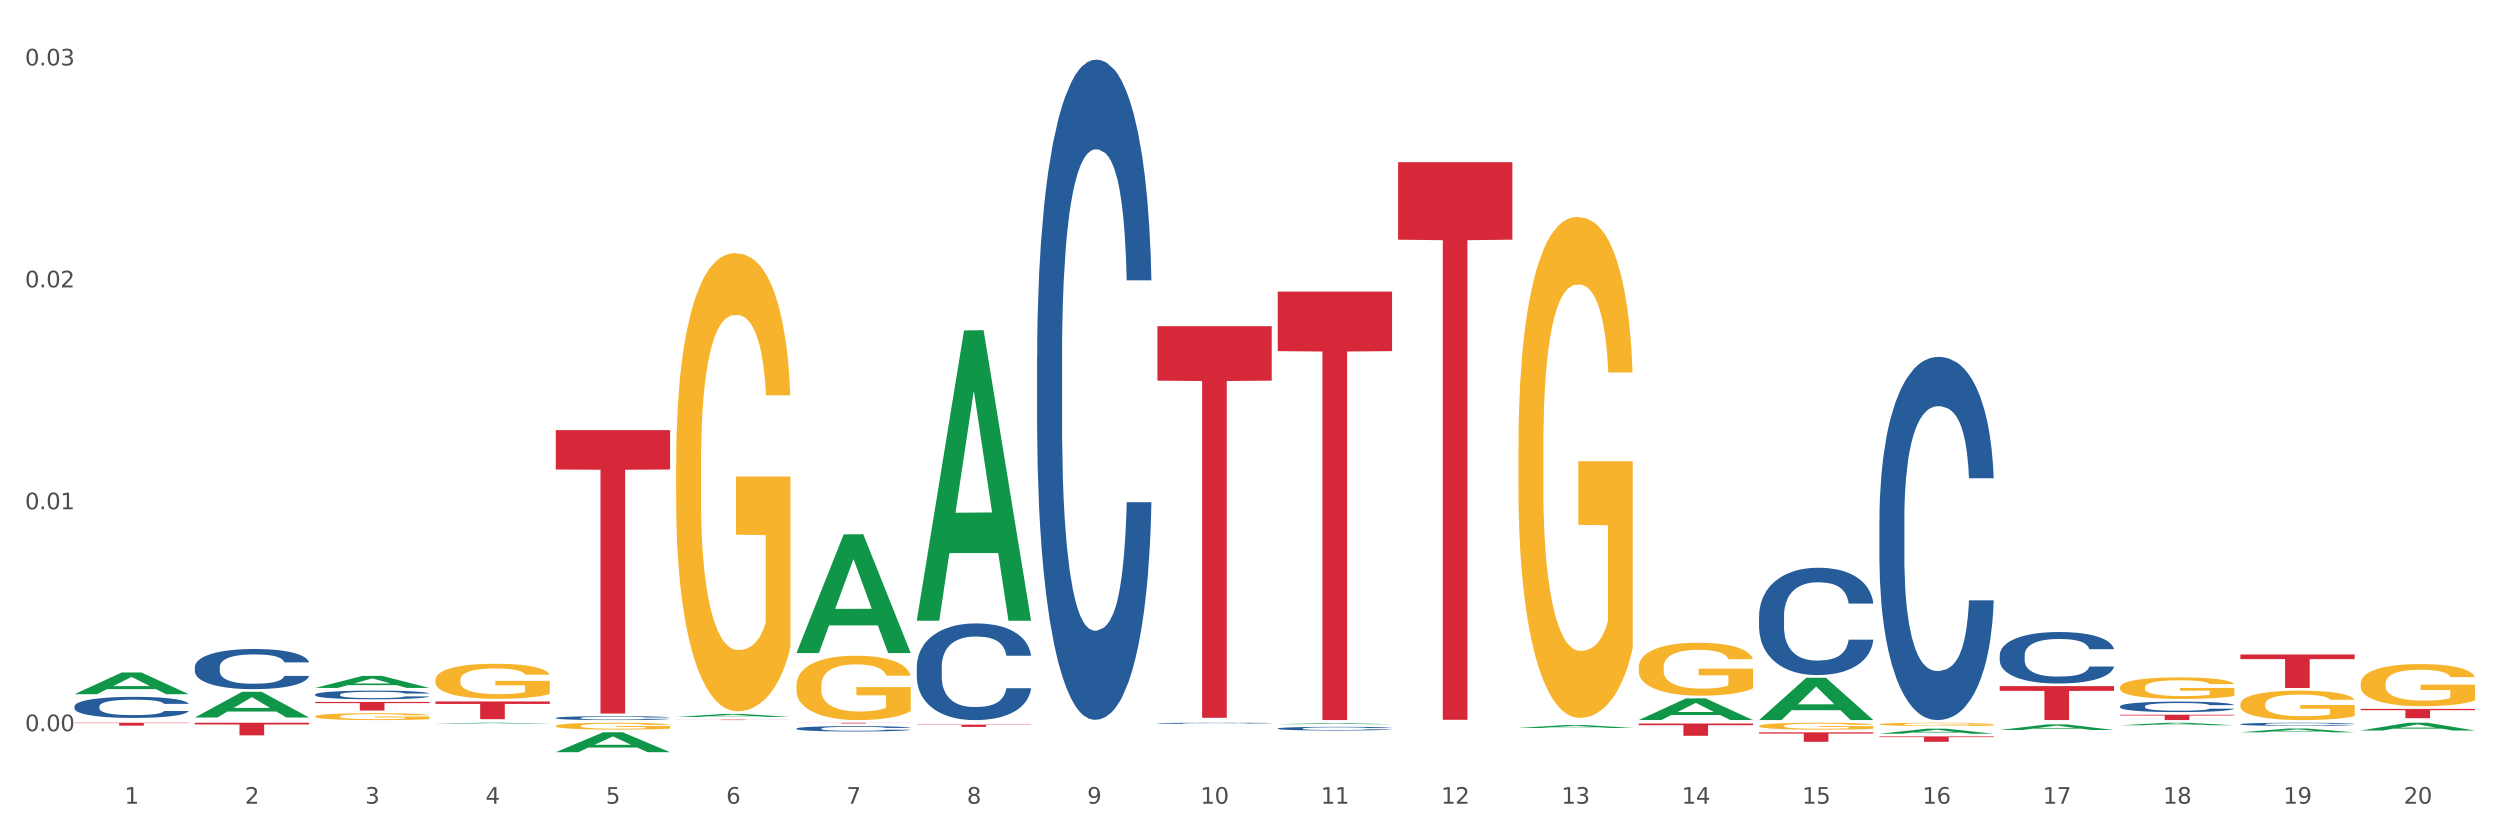 <?xml version="1.0" encoding="utf-8" standalone="no"?>
<!DOCTYPE svg PUBLIC "-//W3C//DTD SVG 1.1//EN"
  "http://www.w3.org/Graphics/SVG/1.1/DTD/svg11.dtd">
<svg xmlns:xlink="http://www.w3.org/1999/xlink" width="1080pt" height="360pt" viewBox="0 0 1080 360" xmlns="http://www.w3.org/2000/svg" version="1.1">
 <rect x="0" y="0" width="1080" height="360" fill="#333333" stroke="none"/>
 <defs>
  <style type="text/css">*{stroke-linejoin: round; stroke-linecap: butt}</style>
 </defs>
 <g id="figure_1">
  <g id="patch_1">
   <path d="M 0 360 
L 1080 360 
L 1080 0 
L 0 0 
z
" style="fill: #ffffff; stroke: #ffffff; stroke-linejoin: miter"/>
  </g>
  <g id="axes_1">
   <g id="matplotlib.axis_1">
    <g id="xtick_1">
     <g id="text_1">
      <!-- 1 -->
      <g style="fill: #4d4d4d" transform="translate(53.812 347.204) scale(0.096 -0.096)">
       <defs>
        <path id="DejaVuSans-31" d="M 794 531 
L 1825 531 
L 1825 4091 
L 703 3866 
L 703 4441 
L 1819 4666 
L 2450 4666 
L 2450 531 
L 3481 531 
L 3481 0 
L 794 0 
L 794 531 
z
" transform="scale(0.016)"/>
       </defs>
       <use xlink:href="#DejaVuSans-31"/>
      </g>
     </g>
    </g>
    <g id="xtick_2">
     <g id="text_2">
      <!-- 2 -->
      <g style="fill: #4d4d4d" transform="translate(105.793 347.204) scale(0.096 -0.096)">
       <defs>
        <path id="DejaVuSans-32" d="M 1228 531 
L 3431 531 
L 3431 0 
L 469 0 
L 469 531 
Q 828 903 1448 1529 
Q 2069 2156 2228 2338 
Q 2531 2678 2651 2914 
Q 2772 3150 2772 3378 
Q 2772 3750 2511 3984 
Q 2250 4219 1831 4219 
Q 1534 4219 1204 4116 
Q 875 4013 500 3803 
L 500 4441 
Q 881 4594 1212 4672 
Q 1544 4750 1819 4750 
Q 2544 4750 2975 4387 
Q 3406 4025 3406 3419 
Q 3406 3131 3298 2873 
Q 3191 2616 2906 2266 
Q 2828 2175 2409 1742 
Q 1991 1309 1228 531 
z
" transform="scale(0.016)"/>
       </defs>
       <use xlink:href="#DejaVuSans-32"/>
      </g>
     </g>
    </g>
    <g id="xtick_3">
     <g id="text_3">
      <!-- 3 -->
      <g style="fill: #4d4d4d" transform="translate(157.774 347.204) scale(0.096 -0.096)">
       <defs>
        <path id="DejaVuSans-33" d="M 2597 2516 
Q 3050 2419 3304 2112 
Q 3559 1806 3559 1356 
Q 3559 666 3084 287 
Q 2609 -91 1734 -91 
Q 1441 -91 1130 -33 
Q 819 25 488 141 
L 488 750 
Q 750 597 1062 519 
Q 1375 441 1716 441 
Q 2309 441 2620 675 
Q 2931 909 2931 1356 
Q 2931 1769 2642 2001 
Q 2353 2234 1838 2234 
L 1294 2234 
L 1294 2753 
L 1863 2753 
Q 2328 2753 2575 2939 
Q 2822 3125 2822 3475 
Q 2822 3834 2567 4026 
Q 2313 4219 1838 4219 
Q 1578 4219 1281 4162 
Q 984 4106 628 3988 
L 628 4550 
Q 988 4650 1302 4700 
Q 1616 4750 1894 4750 
Q 2613 4750 3031 4423 
Q 3450 4097 3450 3541 
Q 3450 3153 3228 2886 
Q 3006 2619 2597 2516 
z
" transform="scale(0.016)"/>
       </defs>
       <use xlink:href="#DejaVuSans-33"/>
      </g>
     </g>
    </g>
    <g id="xtick_4">
     <g id="text_4">
      <!-- 4 -->
      <g style="fill: #4d4d4d" transform="translate(209.756 347.204) scale(0.096 -0.096)">
       <defs>
        <path id="DejaVuSans-34" d="M 2419 4116 
L 825 1625 
L 2419 1625 
L 2419 4116 
z
M 2253 4666 
L 3047 4666 
L 3047 1625 
L 3713 1625 
L 3713 1100 
L 3047 1100 
L 3047 0 
L 2419 0 
L 2419 1100 
L 313 1100 
L 313 1709 
L 2253 4666 
z
" transform="scale(0.016)"/>
       </defs>
       <use xlink:href="#DejaVuSans-34"/>
      </g>
     </g>
    </g>
    <g id="xtick_5">
     <g id="text_5">
      <!-- 5 -->
      <g style="fill: #4d4d4d" transform="translate(261.737 347.204) scale(0.096 -0.096)">
       <defs>
        <path id="DejaVuSans-35" d="M 691 4666 
L 3169 4666 
L 3169 4134 
L 1269 4134 
L 1269 2991 
Q 1406 3038 1543 3061 
Q 1681 3084 1819 3084 
Q 2600 3084 3056 2656 
Q 3513 2228 3513 1497 
Q 3513 744 3044 326 
Q 2575 -91 1722 -91 
Q 1428 -91 1123 -41 
Q 819 9 494 109 
L 494 744 
Q 775 591 1075 516 
Q 1375 441 1709 441 
Q 2250 441 2565 725 
Q 2881 1009 2881 1497 
Q 2881 1984 2565 2268 
Q 2250 2553 1709 2553 
Q 1456 2553 1204 2497 
Q 953 2441 691 2322 
L 691 4666 
z
" transform="scale(0.016)"/>
       </defs>
       <use xlink:href="#DejaVuSans-35"/>
      </g>
     </g>
    </g>
    <g id="xtick_6">
     <g id="text_6">
      <!-- 6 -->
      <g style="fill: #4d4d4d" transform="translate(313.718 347.204) scale(0.096 -0.096)">
       <defs>
        <path id="DejaVuSans-36" d="M 2113 2584 
Q 1688 2584 1439 2293 
Q 1191 2003 1191 1497 
Q 1191 994 1439 701 
Q 1688 409 2113 409 
Q 2538 409 2786 701 
Q 3034 994 3034 1497 
Q 3034 2003 2786 2293 
Q 2538 2584 2113 2584 
z
M 3366 4563 
L 3366 3988 
Q 3128 4100 2886 4159 
Q 2644 4219 2406 4219 
Q 1781 4219 1451 3797 
Q 1122 3375 1075 2522 
Q 1259 2794 1537 2939 
Q 1816 3084 2150 3084 
Q 2853 3084 3261 2657 
Q 3669 2231 3669 1497 
Q 3669 778 3244 343 
Q 2819 -91 2113 -91 
Q 1303 -91 875 529 
Q 447 1150 447 2328 
Q 447 3434 972 4092 
Q 1497 4750 2381 4750 
Q 2619 4750 2861 4703 
Q 3103 4656 3366 4563 
z
" transform="scale(0.016)"/>
       </defs>
       <use xlink:href="#DejaVuSans-36"/>
      </g>
     </g>
    </g>
    <g id="xtick_7">
     <g id="text_7">
      <!-- 7 -->
      <g style="fill: #4d4d4d" transform="translate(365.699 347.204) scale(0.096 -0.096)">
       <defs>
        <path id="DejaVuSans-37" d="M 525 4666 
L 3525 4666 
L 3525 4397 
L 1831 0 
L 1172 0 
L 2766 4134 
L 525 4134 
L 525 4666 
z
" transform="scale(0.016)"/>
       </defs>
       <use xlink:href="#DejaVuSans-37"/>
      </g>
     </g>
    </g>
    <g id="xtick_8">
     <g id="text_8">
      <!-- 8 -->
      <g style="fill: #4d4d4d" transform="translate(417.68 347.204) scale(0.096 -0.096)">
       <defs>
        <path id="DejaVuSans-38" d="M 2034 2216 
Q 1584 2216 1326 1975 
Q 1069 1734 1069 1313 
Q 1069 891 1326 650 
Q 1584 409 2034 409 
Q 2484 409 2743 651 
Q 3003 894 3003 1313 
Q 3003 1734 2745 1975 
Q 2488 2216 2034 2216 
z
M 1403 2484 
Q 997 2584 770 2862 
Q 544 3141 544 3541 
Q 544 4100 942 4425 
Q 1341 4750 2034 4750 
Q 2731 4750 3128 4425 
Q 3525 4100 3525 3541 
Q 3525 3141 3298 2862 
Q 3072 2584 2669 2484 
Q 3125 2378 3379 2068 
Q 3634 1759 3634 1313 
Q 3634 634 3220 271 
Q 2806 -91 2034 -91 
Q 1263 -91 848 271 
Q 434 634 434 1313 
Q 434 1759 690 2068 
Q 947 2378 1403 2484 
z
M 1172 3481 
Q 1172 3119 1398 2916 
Q 1625 2713 2034 2713 
Q 2441 2713 2670 2916 
Q 2900 3119 2900 3481 
Q 2900 3844 2670 4047 
Q 2441 4250 2034 4250 
Q 1625 4250 1398 4047 
Q 1172 3844 1172 3481 
z
" transform="scale(0.016)"/>
       </defs>
       <use xlink:href="#DejaVuSans-38"/>
      </g>
     </g>
    </g>
    <g id="xtick_9">
     <g id="text_9">
      <!-- 9 -->
      <g style="fill: #4d4d4d" transform="translate(469.662 347.204) scale(0.096 -0.096)">
       <defs>
        <path id="DejaVuSans-39" d="M 703 97 
L 703 672 
Q 941 559 1184 500 
Q 1428 441 1663 441 
Q 2288 441 2617 861 
Q 2947 1281 2994 2138 
Q 2813 1869 2534 1725 
Q 2256 1581 1919 1581 
Q 1219 1581 811 2004 
Q 403 2428 403 3163 
Q 403 3881 828 4315 
Q 1253 4750 1959 4750 
Q 2769 4750 3195 4129 
Q 3622 3509 3622 2328 
Q 3622 1225 3098 567 
Q 2575 -91 1691 -91 
Q 1453 -91 1209 -44 
Q 966 3 703 97 
z
M 1959 2075 
Q 2384 2075 2632 2365 
Q 2881 2656 2881 3163 
Q 2881 3666 2632 3958 
Q 2384 4250 1959 4250 
Q 1534 4250 1286 3958 
Q 1038 3666 1038 3163 
Q 1038 2656 1286 2365 
Q 1534 2075 1959 2075 
z
" transform="scale(0.016)"/>
       </defs>
       <use xlink:href="#DejaVuSans-39"/>
      </g>
     </g>
    </g>
    <g id="xtick_10">
     <g id="text_10">
      <!-- 10 -->
      <g style="fill: #4d4d4d" transform="translate(518.589 347.204) scale(0.096 -0.096)">
       <defs>
        <path id="DejaVuSans-30" d="M 2034 4250 
Q 1547 4250 1301 3770 
Q 1056 3291 1056 2328 
Q 1056 1369 1301 889 
Q 1547 409 2034 409 
Q 2525 409 2770 889 
Q 3016 1369 3016 2328 
Q 3016 3291 2770 3770 
Q 2525 4250 2034 4250 
z
M 2034 4750 
Q 2819 4750 3233 4129 
Q 3647 3509 3647 2328 
Q 3647 1150 3233 529 
Q 2819 -91 2034 -91 
Q 1250 -91 836 529 
Q 422 1150 422 2328 
Q 422 3509 836 4129 
Q 1250 4750 2034 4750 
z
" transform="scale(0.016)"/>
       </defs>
       <use xlink:href="#DejaVuSans-31"/>
       <use xlink:href="#DejaVuSans-30" transform="translate(63.623 0)"/>
      </g>
     </g>
    </g>
    <g id="xtick_11">
     <g id="text_11">
      <!-- 11 -->
      <g style="fill: #4d4d4d" transform="translate(570.57 347.204) scale(0.096 -0.096)">
       <use xlink:href="#DejaVuSans-31"/>
       <use xlink:href="#DejaVuSans-31" transform="translate(63.623 0)"/>
      </g>
     </g>
    </g>
    <g id="xtick_12">
     <g id="text_12">
      <!-- 12 -->
      <g style="fill: #4d4d4d" transform="translate(622.551 347.204) scale(0.096 -0.096)">
       <use xlink:href="#DejaVuSans-31"/>
       <use xlink:href="#DejaVuSans-32" transform="translate(63.623 0)"/>
      </g>
     </g>
    </g>
    <g id="xtick_13">
     <g id="text_13">
      <!-- 13 -->
      <g style="fill: #4d4d4d" transform="translate(674.533 347.204) scale(0.096 -0.096)">
       <use xlink:href="#DejaVuSans-31"/>
       <use xlink:href="#DejaVuSans-33" transform="translate(63.623 0)"/>
      </g>
     </g>
    </g>
    <g id="xtick_14">
     <g id="text_14">
      <!-- 14 -->
      <g style="fill: #4d4d4d" transform="translate(726.514 347.204) scale(0.096 -0.096)">
       <use xlink:href="#DejaVuSans-31"/>
       <use xlink:href="#DejaVuSans-34" transform="translate(63.623 0)"/>
      </g>
     </g>
    </g>
    <g id="xtick_15">
     <g id="text_15">
      <!-- 15 -->
      <g style="fill: #4d4d4d" transform="translate(778.495 347.204) scale(0.096 -0.096)">
       <use xlink:href="#DejaVuSans-31"/>
       <use xlink:href="#DejaVuSans-35" transform="translate(63.623 0)"/>
      </g>
     </g>
    </g>
    <g id="xtick_16">
     <g id="text_16">
      <!-- 16 -->
      <g style="fill: #4d4d4d" transform="translate(830.476 347.204) scale(0.096 -0.096)">
       <use xlink:href="#DejaVuSans-31"/>
       <use xlink:href="#DejaVuSans-36" transform="translate(63.623 0)"/>
      </g>
     </g>
    </g>
    <g id="xtick_17">
     <g id="text_17">
      <!-- 17 -->
      <g style="fill: #4d4d4d" transform="translate(882.457 347.204) scale(0.096 -0.096)">
       <use xlink:href="#DejaVuSans-31"/>
       <use xlink:href="#DejaVuSans-37" transform="translate(63.623 0)"/>
      </g>
     </g>
    </g>
    <g id="xtick_18">
     <g id="text_18">
      <!-- 18 -->
      <g style="fill: #4d4d4d" transform="translate(934.439 347.204) scale(0.096 -0.096)">
       <use xlink:href="#DejaVuSans-31"/>
       <use xlink:href="#DejaVuSans-38" transform="translate(63.623 0)"/>
      </g>
     </g>
    </g>
    <g id="xtick_19">
     <g id="text_19">
      <!-- 19 -->
      <g style="fill: #4d4d4d" transform="translate(986.42 347.204) scale(0.096 -0.096)">
       <use xlink:href="#DejaVuSans-31"/>
       <use xlink:href="#DejaVuSans-39" transform="translate(63.623 0)"/>
      </g>
     </g>
    </g>
    <g id="xtick_20">
     <g id="text_20">
      <!-- 20 -->
      <g style="fill: #4d4d4d" transform="translate(1038.401 347.204) scale(0.096 -0.096)">
       <use xlink:href="#DejaVuSans-32"/>
       <use xlink:href="#DejaVuSans-30" transform="translate(63.623 0)"/>
      </g>
     </g>
    </g>
    <g id="xtick_21"/>
    <g id="xtick_22"/>
    <g id="xtick_23"/>
    <g id="xtick_24"/>
    <g id="xtick_25"/>
    <g id="xtick_26"/>
    <g id="xtick_27"/>
    <g id="xtick_28"/>
    <g id="xtick_29"/>
    <g id="xtick_30"/>
    <g id="xtick_31"/>
    <g id="xtick_32"/>
    <g id="xtick_33"/>
    <g id="xtick_34"/>
    <g id="xtick_35"/>
    <g id="xtick_36"/>
    <g id="xtick_37"/>
    <g id="xtick_38"/>
    <g id="xtick_39"/>
   </g>
   <g id="matplotlib.axis_2">
    <g id="ytick_1">
     <g id="text_21">
      <!-- 0.00 -->
      <g style="fill: #4d4d4d" transform="translate(10.8 315.874) scale(0.096 -0.096)">
       <defs>
        <path id="DejaVuSans-2e" d="M 684 794 
L 1344 794 
L 1344 0 
L 684 0 
L 684 794 
z
" transform="scale(0.016)"/>
       </defs>
       <use xlink:href="#DejaVuSans-30"/>
       <use xlink:href="#DejaVuSans-2e" transform="translate(63.623 0)"/>
       <use xlink:href="#DejaVuSans-30" transform="translate(95.41 0)"/>
       <use xlink:href="#DejaVuSans-30" transform="translate(159.033 0)"/>
      </g>
     </g>
    </g>
    <g id="ytick_2">
     <g id="text_22">
      <!-- 0.01 -->
      <g style="fill: #4d4d4d" transform="translate(10.8 220.008) scale(0.096 -0.096)">
       <use xlink:href="#DejaVuSans-30"/>
       <use xlink:href="#DejaVuSans-2e" transform="translate(63.623 0)"/>
       <use xlink:href="#DejaVuSans-30" transform="translate(95.41 0)"/>
       <use xlink:href="#DejaVuSans-31" transform="translate(159.033 0)"/>
      </g>
     </g>
    </g>
    <g id="ytick_3">
     <g id="text_23">
      <!-- 0.02 -->
      <g style="fill: #4d4d4d" transform="translate(10.8 124.142) scale(0.096 -0.096)">
       <use xlink:href="#DejaVuSans-30"/>
       <use xlink:href="#DejaVuSans-2e" transform="translate(63.623 0)"/>
       <use xlink:href="#DejaVuSans-30" transform="translate(95.41 0)"/>
       <use xlink:href="#DejaVuSans-32" transform="translate(159.033 0)"/>
      </g>
     </g>
    </g>
    <g id="ytick_4">
     <g id="text_24">
      <!-- 0.03 -->
      <g style="fill: #4d4d4d" transform="translate(10.8 28.276) scale(0.096 -0.096)">
       <use xlink:href="#DejaVuSans-30"/>
       <use xlink:href="#DejaVuSans-2e" transform="translate(63.623 0)"/>
       <use xlink:href="#DejaVuSans-30" transform="translate(95.41 0)"/>
       <use xlink:href="#DejaVuSans-33" transform="translate(159.033 0)"/>
      </g>
     </g>
    </g>
    <g id="ytick_5"/>
    <g id="ytick_6"/>
    <g id="ytick_7"/>
   </g>
   <g id="PolyCollection_1">
    <path d="M 32.175 299.877 
L 32.226 299.868 
L 52.59 290.501 
L 61.041 290.492 
L 81.557 299.895 
L 71.783 299.895 
L 67.353 297.705 
L 46.328 297.705 
L 46.175 297.74 
L 41.899 299.895 
L 32.175 299.895 
L 32.175 299.877 
L 48.975 296.398 
L 64.706 296.39 
L 56.917 292.496 
L 56.815 292.479 
L 56.713 292.505 
L 48.924 296.39 
L 48.975 296.398 
L 32.175 299.877 
z
" clip-path="url(#p74717a156e)" style="fill: #109648"/>
    <path d="M 759.912 266.094 
L 759.97 266.052 
L 759.97 264.866 
L 760.145 263.257 
L 760.787 260.294 
L 761.605 258.05 
L 763.006 255.425 
L 763.764 254.324 
L 764.757 253.096 
L 766.8 251.107 
L 769.135 249.413 
L 770.769 248.482 
L 771.995 247.889 
L 774.738 246.831 
L 776.314 246.365 
L 777.949 245.984 
L 779.349 245.73 
L 781.684 245.433 
L 783.552 245.306 
L 785.712 245.264 
L 787.521 245.306 
L 789.915 245.476 
L 793.417 245.984 
L 794.76 246.28 
L 796.569 246.788 
L 798.437 247.466 
L 799.955 248.143 
L 801.706 249.117 
L 803.515 250.387 
L 805.266 251.996 
L 806.492 253.477 
L 807.484 255.044 
L 808.36 256.949 
L 809.002 259.024 
L 809.294 260.759 
L 798.612 260.759 
L 798.32 259.193 
L 797.736 257.499 
L 797.153 256.356 
L 796.511 255.425 
L 795.518 254.367 
L 794.643 253.689 
L 793.183 252.885 
L 791.841 252.377 
L 790.732 252.08 
L 789.389 251.826 
L 786.529 251.572 
L 784.486 251.572 
L 783.202 251.657 
L 781.626 251.869 
L 780.283 252.165 
L 778.707 252.673 
L 777.482 253.223 
L 776.256 253.943 
L 775.555 254.451 
L 774.505 255.383 
L 773.804 256.145 
L 772.87 257.457 
L 772.345 258.389 
L 771.411 260.802 
L 771.002 262.58 
L 770.827 263.808 
L 770.711 265.162 
L 770.711 271.767 
L 771.061 274.731 
L 771.353 276.001 
L 771.82 277.44 
L 772.695 279.303 
L 773.979 281.124 
L 775.322 282.436 
L 776.431 283.24 
L 777.482 283.833 
L 778.532 284.299 
L 779.816 284.722 
L 780.867 284.976 
L 782.443 285.23 
L 784.311 285.357 
L 785.77 285.357 
L 788.747 285.146 
L 790.09 284.934 
L 791.374 284.637 
L 792.775 284.172 
L 793.884 283.664 
L 794.526 283.283 
L 795.577 282.478 
L 796.394 281.632 
L 797.094 280.658 
L 797.561 279.811 
L 798.087 278.541 
L 798.495 277.102 
L 798.612 276.339 
L 809.294 276.339 
L 809.061 277.864 
L 808.652 279.345 
L 807.835 281.335 
L 807.193 282.478 
L 806.2 283.875 
L 805.15 285.061 
L 803.69 286.373 
L 802.348 287.347 
L 800.947 288.194 
L 799.429 288.956 
L 796.686 290.014 
L 795.693 290.311 
L 793.592 290.819 
L 791.958 291.115 
L 789.564 291.411 
L 787.113 291.581 
L 784.545 291.623 
L 782.268 291.538 
L 779.758 291.284 
L 778.182 291.03 
L 776.431 290.649 
L 774.388 290.057 
L 772.462 289.337 
L 770.652 288.49 
L 768.959 287.516 
L 767.383 286.416 
L 765.34 284.595 
L 763.823 282.817 
L 762.714 281.166 
L 761.955 279.769 
L 761.196 277.991 
L 760.787 276.763 
L 760.145 273.799 
L 759.912 271.047 
L 759.912 266.094 
z
" clip-path="url(#p74717a156e)" style="fill: #255c99"/>
    <path d="M 811.893 224.67 
L 811.951 224.527 
L 811.951 220.514 
L 812.127 215.069 
L 812.769 205.038 
L 813.586 197.443 
L 814.987 188.558 
L 815.746 184.832 
L 816.738 180.677 
L 818.781 173.941 
L 821.116 168.209 
L 822.75 165.057 
L 823.976 163.05 
L 826.719 159.468 
L 828.295 157.892 
L 829.93 156.602 
L 831.331 155.742 
L 833.666 154.739 
L 835.533 154.309 
L 837.693 154.166 
L 839.503 154.309 
L 841.896 154.882 
L 845.398 156.602 
L 846.741 157.605 
L 848.55 159.325 
L 850.418 161.617 
L 851.936 163.91 
L 853.687 167.206 
L 855.496 171.505 
L 857.248 176.951 
L 858.473 181.966 
L 859.466 187.268 
L 860.341 193.717 
L 860.983 200.739 
L 861.275 206.614 
L 850.593 206.614 
L 850.301 201.312 
L 849.718 195.58 
L 849.134 191.711 
L 848.492 188.558 
L 847.5 184.976 
L 846.624 182.683 
L 845.165 179.96 
L 843.822 178.24 
L 842.713 177.237 
L 841.371 176.377 
L 838.51 175.518 
L 836.467 175.518 
L 835.183 175.804 
L 833.607 176.521 
L 832.265 177.524 
L 830.689 179.244 
L 829.463 181.106 
L 828.237 183.543 
L 827.537 185.262 
L 826.486 188.415 
L 825.785 190.994 
L 824.851 195.437 
L 824.326 198.589 
L 823.392 206.757 
L 822.984 212.776 
L 822.808 216.932 
L 822.692 221.517 
L 822.692 243.872 
L 823.042 253.904 
L 823.334 258.203 
L 823.801 263.075 
L 824.676 269.38 
L 825.961 275.542 
L 827.303 279.984 
L 828.412 282.707 
L 829.463 284.713 
L 830.513 286.29 
L 831.798 287.723 
L 832.848 288.582 
L 834.424 289.442 
L 836.292 289.872 
L 837.752 289.872 
L 840.728 289.156 
L 842.071 288.439 
L 843.355 287.436 
L 844.756 285.86 
L 845.865 284.14 
L 846.507 282.85 
L 847.558 280.128 
L 848.375 277.262 
L 849.076 273.966 
L 849.543 271.1 
L 850.068 266.801 
L 850.476 261.928 
L 850.593 259.349 
L 861.275 259.349 
L 861.042 264.508 
L 860.633 269.523 
L 859.816 276.259 
L 859.174 280.128 
L 858.182 284.857 
L 857.131 288.869 
L 855.672 293.311 
L 854.329 296.607 
L 852.928 299.473 
L 851.41 302.053 
L 848.667 305.635 
L 847.675 306.638 
L 845.573 308.358 
L 843.939 309.361 
L 841.546 310.364 
L 839.094 310.937 
L 836.526 311.081 
L 834.249 310.794 
L 831.739 309.934 
L 830.163 309.075 
L 828.412 307.785 
L 826.369 305.779 
L 824.443 303.342 
L 822.633 300.476 
L 820.941 297.181 
L 819.365 293.455 
L 817.322 287.293 
L 815.804 281.274 
L 814.695 275.685 
L 813.936 270.956 
L 813.177 264.938 
L 812.769 260.782 
L 812.127 250.751 
L 811.893 241.436 
L 811.893 224.67 
z
" clip-path="url(#p74717a156e)" style="fill: #255c99"/>
    <path d="M 863.874 283.026 
L 863.933 283.006 
L 863.933 282.437 
L 864.108 281.665 
L 864.75 280.243 
L 865.567 279.167 
L 866.968 277.907 
L 867.727 277.379 
L 868.719 276.79 
L 870.762 275.835 
L 873.097 275.023 
L 874.731 274.576 
L 875.957 274.291 
L 878.701 273.783 
L 880.277 273.56 
L 881.911 273.377 
L 883.312 273.255 
L 885.647 273.113 
L 887.515 273.052 
L 889.674 273.032 
L 891.484 273.052 
L 893.877 273.133 
L 897.379 273.377 
L 898.722 273.519 
L 900.531 273.763 
L 902.399 274.088 
L 903.917 274.413 
L 905.668 274.88 
L 907.478 275.49 
L 909.229 276.262 
L 910.455 276.973 
L 911.447 277.724 
L 912.322 278.638 
L 912.965 279.634 
L 913.256 280.467 
L 902.574 280.467 
L 902.283 279.715 
L 901.699 278.903 
L 901.115 278.354 
L 900.473 277.907 
L 899.481 277.399 
L 898.605 277.074 
L 897.146 276.688 
L 895.803 276.445 
L 894.694 276.302 
L 893.352 276.18 
L 890.492 276.059 
L 888.449 276.059 
L 887.164 276.099 
L 885.588 276.201 
L 884.246 276.343 
L 882.67 276.587 
L 881.444 276.851 
L 880.218 277.196 
L 879.518 277.44 
L 878.467 277.887 
L 877.767 278.252 
L 876.833 278.882 
L 876.307 279.329 
L 875.373 280.487 
L 874.965 281.34 
L 874.79 281.929 
L 874.673 282.579 
L 874.673 285.748 
L 875.023 287.17 
L 875.315 287.78 
L 875.782 288.47 
L 876.658 289.364 
L 877.942 290.238 
L 879.284 290.867 
L 880.393 291.253 
L 881.444 291.538 
L 882.495 291.761 
L 883.779 291.964 
L 884.83 292.086 
L 886.406 292.208 
L 888.273 292.269 
L 889.733 292.269 
L 892.71 292.168 
L 894.052 292.066 
L 895.336 291.924 
L 896.737 291.7 
L 897.846 291.457 
L 898.488 291.274 
L 899.539 290.888 
L 900.356 290.481 
L 901.057 290.014 
L 901.524 289.608 
L 902.049 288.999 
L 902.458 288.308 
L 902.574 287.942 
L 913.256 287.942 
L 913.023 288.674 
L 912.614 289.385 
L 911.797 290.339 
L 911.155 290.888 
L 910.163 291.558 
L 909.112 292.127 
L 907.653 292.757 
L 906.31 293.224 
L 904.909 293.63 
L 903.392 293.996 
L 900.648 294.504 
L 899.656 294.646 
L 897.555 294.89 
L 895.92 295.032 
L 893.527 295.174 
L 891.075 295.255 
L 888.507 295.276 
L 886.23 295.235 
L 883.72 295.113 
L 882.144 294.991 
L 880.393 294.808 
L 878.35 294.524 
L 876.424 294.179 
L 874.615 293.772 
L 872.922 293.305 
L 871.346 292.777 
L 869.303 291.903 
L 867.785 291.05 
L 866.676 290.258 
L 865.917 289.588 
L 865.158 288.734 
L 864.75 288.145 
L 864.108 286.723 
L 863.874 285.403 
L 863.874 283.026 
z
" clip-path="url(#p74717a156e)" style="fill: #255c99"/>
    <path d="M 136.137 309.481 
L 136.196 309.478 
L 136.196 309.38 
L 136.312 309.296 
L 136.895 309.092 
L 137.77 308.924 
L 138.411 308.834 
L 139.053 308.761 
L 139.81 308.687 
L 140.743 308.611 
L 142.434 308.5 
L 143.484 308.443 
L 144.766 308.383 
L 147.098 308.296 
L 148.789 308.247 
L 150.538 308.206 
L 153.395 308.158 
L 155.261 308.136 
L 157.243 308.119 
L 159.633 308.109 
L 161.441 308.106 
L 165.405 308.114 
L 168.787 308.139 
L 170.419 308.158 
L 172.518 308.19 
L 173.626 308.212 
L 175.433 308.255 
L 177.299 308.312 
L 178.582 308.361 
L 180.506 308.454 
L 181.963 308.546 
L 183.304 308.66 
L 184.004 308.739 
L 184.528 308.812 
L 184.995 308.896 
L 185.461 309.03 
L 174.967 309.03 
L 174.559 308.935 
L 173.917 308.845 
L 172.985 308.758 
L 172.168 308.704 
L 170.769 308.636 
L 169.486 308.592 
L 168.145 308.56 
L 166.513 308.532 
L 165.23 308.519 
L 163.423 308.508 
L 159.866 308.511 
L 157.476 308.532 
L 155.844 308.56 
L 154.794 308.584 
L 153.861 308.611 
L 152.812 308.649 
L 151.588 308.706 
L 150.713 308.758 
L 149.838 308.823 
L 149.139 308.888 
L 148.498 308.964 
L 147.973 309.046 
L 147.565 309.13 
L 147.215 309.233 
L 146.923 309.405 
L 146.923 309.777 
L 147.04 309.861 
L 147.331 309.972 
L 147.681 310.057 
L 148.264 310.157 
L 148.789 310.225 
L 149.78 310.323 
L 150.888 310.404 
L 151.762 310.456 
L 152.637 310.499 
L 154.153 310.559 
L 155.844 310.608 
L 157.301 310.638 
L 159.283 310.665 
L 160.624 310.676 
L 161.79 310.681 
L 164.647 310.681 
L 166.688 310.673 
L 168.962 310.654 
L 170.711 310.63 
L 172.168 310.6 
L 173.801 310.551 
L 174.85 310.505 
L 174.85 309.937 
L 162.024 309.934 
L 162.024 309.557 
L 185.52 309.557 
L 185.52 310.665 
L 184.528 310.722 
L 183.421 310.774 
L 182.255 310.82 
L 180.506 310.877 
L 178.407 310.931 
L 176.541 310.969 
L 174.559 311.002 
L 172.227 311.032 
L 169.195 311.059 
L 167.329 311.07 
L 164.997 311.078 
L 162.257 311.081 
L 159.866 311.075 
L 157.534 311.062 
L 155.086 311.037 
L 152.695 311.002 
L 150.888 310.967 
L 149.081 310.923 
L 147.157 310.866 
L 145.641 310.812 
L 144.475 310.763 
L 143.192 310.7 
L 141.793 310.619 
L 140.743 310.546 
L 139.81 310.469 
L 138.819 310.372 
L 138.12 310.287 
L 137.42 310.181 
L 137.012 310.103 
L 136.546 309.98 
L 136.196 309.809 
L 136.137 309.481 
z
" clip-path="url(#p74717a156e)" style="fill: #f7b32b"/>
    <path d="M 292.081 200.805 
L 292.139 200.624 
L 292.139 194.116 
L 292.256 188.512 
L 292.839 174.953 
L 293.713 163.744 
L 294.355 157.779 
L 294.996 152.898 
L 295.754 148.016 
L 296.687 142.955 
L 298.378 135.542 
L 299.427 131.746 
L 300.71 127.769 
L 303.042 121.984 
L 304.733 118.73 
L 306.482 116.018 
L 309.339 112.764 
L 311.204 111.318 
L 313.186 110.233 
L 315.577 109.51 
L 317.384 109.329 
L 321.349 109.871 
L 324.73 111.498 
L 326.363 112.764 
L 328.462 114.933 
L 329.569 116.38 
L 331.377 119.272 
L 333.243 123.069 
L 334.525 126.323 
L 336.449 132.469 
L 337.907 138.616 
L 339.248 146.209 
L 339.947 151.451 
L 340.472 156.332 
L 340.938 161.937 
L 341.405 170.795 
L 330.91 170.795 
L 330.502 164.468 
L 329.861 158.502 
L 328.928 152.717 
L 328.112 149.101 
L 326.713 144.582 
L 325.43 141.689 
L 324.089 139.52 
L 322.457 137.712 
L 321.174 136.808 
L 319.367 136.085 
L 315.81 136.266 
L 313.42 137.712 
L 311.787 139.52 
L 310.738 141.147 
L 309.805 142.955 
L 308.756 145.486 
L 307.531 149.282 
L 306.657 152.717 
L 305.782 157.056 
L 305.082 161.394 
L 304.441 166.456 
L 303.916 171.88 
L 303.508 177.484 
L 303.158 184.354 
L 302.867 195.743 
L 302.867 220.51 
L 302.984 226.114 
L 303.275 233.526 
L 303.625 239.131 
L 304.208 245.82 
L 304.733 250.339 
L 305.724 256.847 
L 306.832 262.271 
L 307.706 265.706 
L 308.581 268.598 
L 310.096 272.575 
L 311.787 275.829 
L 313.245 277.818 
L 315.227 279.626 
L 316.568 280.349 
L 317.734 280.711 
L 320.591 280.711 
L 322.631 280.168 
L 324.905 278.903 
L 326.654 277.276 
L 328.112 275.287 
L 329.744 272.033 
L 330.794 268.96 
L 330.794 231.176 
L 317.967 230.995 
L 317.967 205.867 
L 341.463 205.867 
L 341.463 279.626 
L 340.472 283.422 
L 339.364 286.857 
L 338.198 289.93 
L 336.449 293.727 
L 334.35 297.342 
L 332.485 299.873 
L 330.502 302.043 
L 328.17 304.031 
L 325.138 305.839 
L 323.273 306.562 
L 320.941 307.105 
L 318.2 307.285 
L 315.81 306.924 
L 313.478 306.02 
L 311.029 304.393 
L 308.639 302.043 
L 306.832 299.693 
L 305.024 296.8 
L 303.1 293.004 
L 301.584 289.388 
L 300.418 286.134 
L 299.136 281.976 
L 297.736 276.553 
L 296.687 271.671 
L 295.754 266.61 
L 294.763 260.101 
L 294.063 254.497 
L 293.364 247.447 
L 292.956 242.204 
L 292.489 234.069 
L 292.139 222.679 
L 292.081 200.805 
z
" clip-path="url(#p74717a156e)" style="fill: #f7b32b"/>
    <path d="M 240.1 313.597 
L 240.158 313.594 
L 240.158 313.497 
L 240.275 313.413 
L 240.858 313.21 
L 241.732 313.042 
L 242.374 312.952 
L 243.015 312.879 
L 243.773 312.806 
L 244.706 312.73 
L 246.396 312.619 
L 247.446 312.562 
L 248.729 312.503 
L 251.061 312.416 
L 252.751 312.367 
L 254.501 312.327 
L 257.357 312.278 
L 259.223 312.256 
L 261.205 312.24 
L 263.596 312.229 
L 265.403 312.227 
L 269.368 312.235 
L 272.749 312.259 
L 274.382 312.278 
L 276.481 312.311 
L 277.588 312.332 
L 279.396 312.376 
L 281.261 312.432 
L 282.544 312.481 
L 284.468 312.573 
L 285.926 312.665 
L 287.266 312.779 
L 287.966 312.858 
L 288.491 312.931 
L 288.957 313.015 
L 289.424 313.147 
L 278.929 313.147 
L 278.521 313.053 
L 277.88 312.963 
L 276.947 312.877 
L 276.131 312.822 
L 274.731 312.755 
L 273.449 312.711 
L 272.108 312.679 
L 270.475 312.652 
L 269.193 312.638 
L 267.385 312.627 
L 263.829 312.63 
L 261.438 312.652 
L 259.806 312.679 
L 258.757 312.703 
L 257.824 312.73 
L 256.774 312.768 
L 255.55 312.825 
L 254.675 312.877 
L 253.801 312.942 
L 253.101 313.007 
L 252.46 313.082 
L 251.935 313.164 
L 251.527 313.248 
L 251.177 313.35 
L 250.886 313.521 
L 250.886 313.892 
L 251.002 313.976 
L 251.294 314.087 
L 251.644 314.171 
L 252.227 314.271 
L 252.751 314.339 
L 253.743 314.436 
L 254.85 314.518 
L 255.725 314.569 
L 256.599 314.612 
L 258.115 314.672 
L 259.806 314.721 
L 261.264 314.75 
L 263.246 314.778 
L 264.587 314.788 
L 265.753 314.794 
L 268.61 314.794 
L 270.65 314.786 
L 272.924 314.767 
L 274.673 314.742 
L 276.131 314.713 
L 277.763 314.664 
L 278.813 314.618 
L 278.813 314.052 
L 265.986 314.049 
L 265.986 313.673 
L 289.482 313.673 
L 289.482 314.778 
L 288.491 314.834 
L 287.383 314.886 
L 286.217 314.932 
L 284.468 314.989 
L 282.369 315.043 
L 280.503 315.081 
L 278.521 315.113 
L 276.189 315.143 
L 273.157 315.17 
L 271.292 315.181 
L 268.96 315.189 
L 266.219 315.192 
L 263.829 315.186 
L 261.497 315.173 
L 259.048 315.149 
L 256.658 315.113 
L 254.85 315.078 
L 253.043 315.035 
L 251.119 314.978 
L 249.603 314.924 
L 248.437 314.875 
L 247.154 314.813 
L 245.755 314.731 
L 244.706 314.658 
L 243.773 314.583 
L 242.782 314.485 
L 242.082 314.401 
L 241.382 314.296 
L 240.974 314.217 
L 240.508 314.095 
L 240.158 313.925 
L 240.1 313.597 
z
" clip-path="url(#p74717a156e)" style="fill: #f7b32b"/>
    <path d="M 188.119 293.747 
L 188.177 293.734 
L 188.177 293.236 
L 188.294 292.807 
L 188.877 291.769 
L 189.751 290.912 
L 190.392 290.455 
L 191.034 290.082 
L 191.792 289.708 
L 192.725 289.321 
L 194.415 288.754 
L 195.465 288.463 
L 196.747 288.159 
L 199.079 287.716 
L 200.77 287.467 
L 202.519 287.26 
L 205.376 287.011 
L 207.242 286.9 
L 209.224 286.817 
L 211.614 286.762 
L 213.422 286.748 
L 217.386 286.79 
L 220.768 286.914 
L 222.4 287.011 
L 224.499 287.177 
L 225.607 287.288 
L 227.414 287.509 
L 229.28 287.799 
L 230.563 288.048 
L 232.487 288.519 
L 233.944 288.989 
L 235.285 289.57 
L 235.985 289.971 
L 236.51 290.345 
L 236.976 290.773 
L 237.442 291.451 
L 226.948 291.451 
L 226.54 290.967 
L 225.899 290.511 
L 224.966 290.068 
L 224.149 289.791 
L 222.75 289.445 
L 221.468 289.224 
L 220.127 289.058 
L 218.494 288.92 
L 217.212 288.851 
L 215.404 288.795 
L 211.848 288.809 
L 209.457 288.92 
L 207.825 289.058 
L 206.775 289.183 
L 205.843 289.321 
L 204.793 289.515 
L 203.569 289.805 
L 202.694 290.068 
L 201.82 290.4 
L 201.12 290.732 
L 200.479 291.119 
L 199.954 291.534 
L 199.546 291.963 
L 199.196 292.489 
L 198.905 293.36 
L 198.905 295.255 
L 199.021 295.684 
L 199.313 296.251 
L 199.662 296.68 
L 200.246 297.192 
L 200.77 297.537 
L 201.761 298.035 
L 202.869 298.45 
L 203.744 298.713 
L 204.618 298.935 
L 206.134 299.239 
L 207.825 299.488 
L 209.282 299.64 
L 211.265 299.778 
L 212.606 299.834 
L 213.772 299.861 
L 216.628 299.861 
L 218.669 299.82 
L 220.943 299.723 
L 222.692 299.599 
L 224.149 299.446 
L 225.782 299.197 
L 226.831 298.962 
L 226.831 296.071 
L 214.005 296.057 
L 214.005 294.135 
L 237.501 294.135 
L 237.501 299.778 
L 236.51 300.069 
L 235.402 300.332 
L 234.236 300.567 
L 232.487 300.857 
L 230.388 301.134 
L 228.522 301.328 
L 226.54 301.494 
L 224.208 301.646 
L 221.176 301.784 
L 219.31 301.839 
L 216.978 301.881 
L 214.238 301.895 
L 211.848 301.867 
L 209.516 301.798 
L 207.067 301.673 
L 204.676 301.494 
L 202.869 301.314 
L 201.062 301.092 
L 199.138 300.802 
L 197.622 300.525 
L 196.456 300.276 
L 195.173 299.958 
L 193.774 299.543 
L 192.725 299.17 
L 191.792 298.782 
L 190.801 298.284 
L 190.101 297.856 
L 189.401 297.316 
L 188.993 296.915 
L 188.527 296.293 
L 188.177 295.421 
L 188.119 293.747 
z
" clip-path="url(#p74717a156e)" style="fill: #f7b32b"/>
    <path d="M 396.043 288.08 
L 396.102 288.042 
L 396.102 286.974 
L 396.277 285.525 
L 396.919 282.855 
L 397.736 280.833 
L 399.137 278.468 
L 399.896 277.477 
L 400.888 276.37 
L 402.931 274.578 
L 405.266 273.052 
L 406.9 272.213 
L 408.126 271.679 
L 410.87 270.725 
L 412.446 270.306 
L 414.08 269.962 
L 415.481 269.734 
L 417.816 269.467 
L 419.684 269.352 
L 421.844 269.314 
L 423.653 269.352 
L 426.046 269.505 
L 429.549 269.962 
L 430.891 270.229 
L 432.701 270.687 
L 434.568 271.297 
L 436.086 271.908 
L 437.837 272.785 
L 439.647 273.929 
L 441.398 275.379 
L 442.624 276.714 
L 443.616 278.125 
L 444.492 279.842 
L 445.134 281.711 
L 445.426 283.274 
L 434.744 283.274 
L 434.452 281.863 
L 433.868 280.337 
L 433.284 279.308 
L 432.642 278.468 
L 431.65 277.515 
L 430.774 276.905 
L 429.315 276.18 
L 427.973 275.722 
L 426.863 275.455 
L 425.521 275.226 
L 422.661 274.997 
L 420.618 274.997 
L 419.334 275.074 
L 417.758 275.264 
L 416.415 275.531 
L 414.839 275.989 
L 413.613 276.485 
L 412.387 277.133 
L 411.687 277.591 
L 410.636 278.43 
L 409.936 279.117 
L 409.002 280.299 
L 408.477 281.138 
L 407.543 283.313 
L 407.134 284.915 
L 406.959 286.021 
L 406.842 287.241 
L 406.842 293.192 
L 407.192 295.862 
L 407.484 297.006 
L 407.951 298.303 
L 408.827 299.981 
L 410.111 301.621 
L 411.453 302.804 
L 412.563 303.528 
L 413.613 304.062 
L 414.664 304.482 
L 415.948 304.863 
L 416.999 305.092 
L 418.575 305.321 
L 420.443 305.436 
L 421.902 305.436 
L 424.879 305.245 
L 426.221 305.054 
L 427.506 304.787 
L 428.906 304.368 
L 430.016 303.91 
L 430.658 303.567 
L 431.708 302.842 
L 432.526 302.079 
L 433.226 301.202 
L 433.693 300.439 
L 434.218 299.295 
L 434.627 297.998 
L 434.744 297.311 
L 445.426 297.311 
L 445.192 298.684 
L 444.783 300.019 
L 443.966 301.812 
L 443.324 302.842 
L 442.332 304.101 
L 441.281 305.169 
L 439.822 306.351 
L 438.479 307.228 
L 437.078 307.991 
L 435.561 308.678 
L 432.817 309.631 
L 431.825 309.898 
L 429.724 310.356 
L 428.089 310.623 
L 425.696 310.89 
L 423.244 311.043 
L 420.676 311.081 
L 418.4 311.004 
L 415.89 310.776 
L 414.314 310.547 
L 412.563 310.203 
L 410.52 309.669 
L 408.593 309.021 
L 406.784 308.258 
L 405.091 307.381 
L 403.515 306.389 
L 401.472 304.749 
L 399.954 303.147 
L 398.845 301.659 
L 398.086 300.401 
L 397.328 298.799 
L 396.919 297.693 
L 396.277 295.022 
L 396.043 292.543 
L 396.043 288.08 
z
" clip-path="url(#p74717a156e)" style="fill: #255c99"/>
    <path d="M 448.025 153.918 
L 448.083 153.658 
L 448.083 146.364 
L 448.258 136.466 
L 448.9 118.232 
L 449.717 104.426 
L 451.118 88.276 
L 451.877 81.503 
L 452.869 73.949 
L 454.912 61.706 
L 457.247 51.287 
L 458.882 45.556 
L 460.107 41.91 
L 462.851 35.397 
L 464.427 32.532 
L 466.061 30.188 
L 467.462 28.625 
L 469.797 26.801 
L 471.665 26.02 
L 473.825 25.759 
L 475.634 26.02 
L 478.027 27.062 
L 481.53 30.188 
L 482.872 32.011 
L 484.682 35.137 
L 486.55 39.305 
L 488.067 43.473 
L 489.818 49.464 
L 491.628 57.278 
L 493.379 67.177 
L 494.605 76.294 
L 495.597 85.932 
L 496.473 97.653 
L 497.115 110.417 
L 497.407 121.097 
L 486.725 121.097 
L 486.433 111.459 
L 485.849 101.04 
L 485.266 94.007 
L 484.623 88.276 
L 483.631 81.764 
L 482.756 77.596 
L 481.296 72.647 
L 479.954 69.521 
L 478.845 67.698 
L 477.502 66.135 
L 474.642 64.572 
L 472.599 64.572 
L 471.315 65.093 
L 469.739 66.395 
L 468.396 68.219 
L 466.82 71.344 
L 465.594 74.731 
L 464.369 79.159 
L 463.668 82.285 
L 462.617 88.016 
L 461.917 92.704 
L 460.983 100.779 
L 460.458 106.51 
L 459.524 121.358 
L 459.115 132.298 
L 458.94 139.852 
L 458.823 148.188 
L 458.823 188.823 
L 459.174 207.057 
L 459.465 214.872 
L 459.932 223.728 
L 460.808 235.19 
L 462.092 246.391 
L 463.435 254.466 
L 464.544 259.415 
L 465.594 263.062 
L 466.645 265.927 
L 467.929 268.532 
L 468.98 270.095 
L 470.556 271.658 
L 472.424 272.439 
L 473.883 272.439 
L 476.86 271.137 
L 478.203 269.834 
L 479.487 268.011 
L 480.888 265.146 
L 481.997 262.02 
L 482.639 259.675 
L 483.69 254.726 
L 484.507 249.516 
L 485.207 243.525 
L 485.674 238.316 
L 486.199 230.501 
L 486.608 221.644 
L 486.725 216.956 
L 497.407 216.956 
L 497.173 226.333 
L 496.765 235.45 
L 495.947 247.693 
L 495.305 254.726 
L 494.313 263.322 
L 493.262 270.616 
L 491.803 278.691 
L 490.461 284.682 
L 489.06 289.892 
L 487.542 294.58 
L 484.799 301.093 
L 483.806 302.916 
L 481.705 306.042 
L 480.07 307.865 
L 477.677 309.689 
L 475.226 310.73 
L 472.657 310.991 
L 470.381 310.47 
L 467.871 308.907 
L 466.295 307.344 
L 464.544 305 
L 462.501 301.353 
L 460.574 296.925 
L 458.765 291.715 
L 457.072 285.724 
L 455.496 278.951 
L 453.453 267.75 
L 451.936 256.81 
L 450.826 246.651 
L 450.068 238.055 
L 449.309 227.115 
L 448.9 219.561 
L 448.258 201.327 
L 448.025 184.395 
L 448.025 153.918 
z
" clip-path="url(#p74717a156e)" style="fill: #255c99"/>
    <path d="M 500.006 312.442 
L 500.064 312.442 
L 500.064 312.43 
L 500.239 312.413 
L 500.881 312.382 
L 501.699 312.359 
L 503.1 312.332 
L 503.858 312.32 
L 504.851 312.308 
L 506.894 312.287 
L 509.228 312.27 
L 510.863 312.26 
L 512.089 312.254 
L 514.832 312.243 
L 516.408 312.238 
L 518.043 312.234 
L 519.443 312.231 
L 521.778 312.228 
L 523.646 312.227 
L 525.806 312.227 
L 527.615 312.227 
L 530.009 312.229 
L 533.511 312.234 
L 534.854 312.237 
L 536.663 312.242 
L 538.531 312.249 
L 540.049 312.256 
L 541.8 312.266 
L 543.609 312.28 
L 545.36 312.296 
L 546.586 312.312 
L 547.578 312.328 
L 548.454 312.348 
L 549.096 312.369 
L 549.388 312.387 
L 538.706 312.387 
L 538.414 312.371 
L 537.83 312.353 
L 537.247 312.341 
L 536.605 312.332 
L 535.612 312.321 
L 534.737 312.314 
L 533.277 312.306 
L 531.935 312.3 
L 530.826 312.297 
L 529.483 312.295 
L 526.623 312.292 
L 524.58 312.292 
L 523.296 312.293 
L 521.72 312.295 
L 520.377 312.298 
L 518.801 312.303 
L 517.576 312.309 
L 516.35 312.316 
L 515.649 312.322 
L 514.599 312.331 
L 513.898 312.339 
L 512.964 312.353 
L 512.439 312.362 
L 511.505 312.387 
L 511.096 312.406 
L 510.921 312.419 
L 510.805 312.433 
L 510.805 312.501 
L 511.155 312.532 
L 511.447 312.545 
L 511.914 312.56 
L 512.789 312.579 
L 514.073 312.598 
L 515.416 312.611 
L 516.525 312.62 
L 517.576 312.626 
L 518.626 312.631 
L 519.91 312.635 
L 520.961 312.638 
L 522.537 312.64 
L 524.405 312.642 
L 525.864 312.642 
L 528.841 312.639 
L 530.184 312.637 
L 531.468 312.634 
L 532.869 312.629 
L 533.978 312.624 
L 534.62 312.62 
L 535.671 312.612 
L 536.488 312.603 
L 537.188 312.593 
L 537.655 312.584 
L 538.181 312.571 
L 538.589 312.556 
L 538.706 312.548 
L 549.388 312.548 
L 549.154 312.564 
L 548.746 312.579 
L 547.929 312.6 
L 547.287 312.612 
L 546.294 312.626 
L 545.244 312.639 
L 543.784 312.652 
L 542.442 312.662 
L 541.041 312.671 
L 539.523 312.679 
L 536.78 312.69 
L 535.787 312.693 
L 533.686 312.698 
L 532.052 312.701 
L 529.658 312.704 
L 527.207 312.706 
L 524.639 312.707 
L 522.362 312.706 
L 519.852 312.703 
L 518.276 312.7 
L 516.525 312.696 
L 514.482 312.69 
L 512.556 312.683 
L 510.746 312.674 
L 509.053 312.664 
L 507.477 312.653 
L 505.434 312.634 
L 503.917 312.615 
L 502.808 312.598 
L 502.049 312.584 
L 501.29 312.565 
L 500.881 312.553 
L 500.239 312.522 
L 500.006 312.494 
L 500.006 312.442 
z
" clip-path="url(#p74717a156e)" style="fill: #255c99"/>
    <path d="M 344.062 314.723 
L 344.121 314.721 
L 344.121 314.662 
L 344.296 314.582 
L 344.938 314.434 
L 345.755 314.322 
L 347.156 314.19 
L 347.915 314.136 
L 348.907 314.074 
L 350.95 313.975 
L 353.285 313.89 
L 354.919 313.844 
L 356.145 313.814 
L 358.889 313.761 
L 360.465 313.738 
L 362.099 313.719 
L 363.5 313.706 
L 365.835 313.692 
L 367.703 313.685 
L 369.862 313.683 
L 371.672 313.685 
L 374.065 313.694 
L 377.567 313.719 
L 378.91 313.734 
L 380.719 313.759 
L 382.587 313.793 
L 384.105 313.827 
L 385.856 313.876 
L 387.666 313.939 
L 389.417 314.019 
L 390.643 314.093 
L 391.635 314.171 
L 392.51 314.267 
L 393.153 314.37 
L 393.444 314.457 
L 382.762 314.457 
L 382.471 314.379 
L 381.887 314.294 
L 381.303 314.237 
L 380.661 314.19 
L 379.669 314.138 
L 378.793 314.104 
L 377.334 314.064 
L 375.991 314.038 
L 374.882 314.024 
L 373.54 314.011 
L 370.68 313.998 
L 368.637 313.998 
L 367.352 314.002 
L 365.776 314.013 
L 364.434 314.028 
L 362.858 314.053 
L 361.632 314.081 
L 360.406 314.117 
L 359.706 314.142 
L 358.655 314.188 
L 357.955 314.226 
L 357.021 314.292 
L 356.495 314.338 
L 355.561 314.459 
L 355.153 314.548 
L 354.978 314.609 
L 354.861 314.677 
L 354.861 315.006 
L 355.211 315.154 
L 355.503 315.218 
L 355.97 315.29 
L 356.846 315.383 
L 358.13 315.474 
L 359.472 315.539 
L 360.581 315.579 
L 361.632 315.609 
L 362.683 315.632 
L 363.967 315.653 
L 365.018 315.666 
L 366.594 315.679 
L 368.461 315.685 
L 369.921 315.685 
L 372.898 315.674 
L 374.24 315.664 
L 375.524 315.649 
L 376.925 315.626 
L 378.034 315.6 
L 378.676 315.581 
L 379.727 315.541 
L 380.544 315.499 
L 381.245 315.45 
L 381.712 315.408 
L 382.237 315.345 
L 382.646 315.273 
L 382.762 315.235 
L 393.444 315.235 
L 393.211 315.311 
L 392.802 315.385 
L 391.985 315.484 
L 391.343 315.541 
L 390.351 315.611 
L 389.3 315.67 
L 387.841 315.736 
L 386.498 315.784 
L 385.097 315.827 
L 383.58 315.865 
L 380.836 315.918 
L 379.844 315.932 
L 377.742 315.958 
L 376.108 315.972 
L 373.715 315.987 
L 371.263 315.996 
L 368.695 315.998 
L 366.418 315.994 
L 363.908 315.981 
L 362.332 315.968 
L 360.581 315.949 
L 358.538 315.92 
L 356.612 315.884 
L 354.803 315.841 
L 353.11 315.793 
L 351.534 315.738 
L 349.491 315.647 
L 347.973 315.558 
L 346.864 315.476 
L 346.105 315.406 
L 345.346 315.317 
L 344.938 315.256 
L 344.296 315.108 
L 344.062 314.971 
L 344.062 314.723 
z
" clip-path="url(#p74717a156e)" style="fill: #255c99"/>
    <path d="M 551.987 314.708 
L 552.045 314.706 
L 552.045 314.666 
L 552.221 314.611 
L 552.863 314.509 
L 553.68 314.432 
L 555.081 314.342 
L 555.84 314.305 
L 556.832 314.263 
L 558.875 314.194 
L 561.21 314.136 
L 562.844 314.105 
L 564.07 314.084 
L 566.813 314.048 
L 568.389 314.032 
L 570.024 314.019 
L 571.425 314.01 
L 573.76 314 
L 575.627 313.996 
L 577.787 313.994 
L 579.597 313.996 
L 581.99 314.002 
L 585.492 314.019 
L 586.835 314.029 
L 588.644 314.047 
L 590.512 314.07 
L 592.03 314.093 
L 593.781 314.126 
L 595.59 314.17 
L 597.342 314.225 
L 598.567 314.276 
L 599.56 314.329 
L 600.435 314.395 
L 601.077 314.466 
L 601.369 314.525 
L 590.687 314.525 
L 590.395 314.471 
L 589.812 314.413 
L 589.228 314.374 
L 588.586 314.342 
L 587.594 314.306 
L 586.718 314.283 
L 585.259 314.255 
L 583.916 314.238 
L 582.807 314.228 
L 581.465 314.219 
L 578.604 314.21 
L 576.561 314.21 
L 575.277 314.213 
L 573.701 314.221 
L 572.359 314.231 
L 570.783 314.248 
L 569.557 314.267 
L 568.331 314.292 
L 567.631 314.309 
L 566.58 314.341 
L 565.879 314.367 
L 564.945 314.412 
L 564.42 314.444 
L 563.486 314.527 
L 563.078 314.588 
L 562.902 314.63 
L 562.786 314.676 
L 562.786 314.902 
L 563.136 315.004 
L 563.428 315.047 
L 563.895 315.097 
L 564.77 315.16 
L 566.055 315.223 
L 567.397 315.268 
L 568.506 315.295 
L 569.557 315.316 
L 570.607 315.332 
L 571.892 315.346 
L 572.942 315.355 
L 574.518 315.364 
L 576.386 315.368 
L 577.846 315.368 
L 580.822 315.361 
L 582.165 315.353 
L 583.449 315.343 
L 584.85 315.327 
L 585.959 315.31 
L 586.601 315.297 
L 587.652 315.269 
L 588.469 315.24 
L 589.17 315.207 
L 589.637 315.178 
L 590.162 315.134 
L 590.57 315.085 
L 590.687 315.059 
L 601.369 315.059 
L 601.136 315.111 
L 600.727 315.162 
L 599.91 315.23 
L 599.268 315.269 
L 598.275 315.317 
L 597.225 315.358 
L 595.766 315.403 
L 594.423 315.436 
L 593.022 315.465 
L 591.504 315.491 
L 588.761 315.527 
L 587.769 315.538 
L 585.667 315.555 
L 584.033 315.565 
L 581.64 315.575 
L 579.188 315.581 
L 576.62 315.583 
L 574.343 315.58 
L 571.833 315.571 
L 570.257 315.562 
L 568.506 315.549 
L 566.463 315.529 
L 564.537 315.504 
L 562.727 315.475 
L 561.035 315.442 
L 559.459 315.404 
L 557.416 315.342 
L 555.898 315.281 
L 554.789 315.224 
L 554.03 315.176 
L 553.271 315.116 
L 552.863 315.073 
L 552.221 314.972 
L 551.987 314.878 
L 551.987 314.708 
z
" clip-path="url(#p74717a156e)" style="fill: #255c99"/>
    <path d="M 136.137 300.026 
L 136.196 300.022 
L 136.196 299.926 
L 136.371 299.797 
L 137.013 299.557 
L 137.83 299.376 
L 139.231 299.164 
L 139.99 299.076 
L 140.982 298.977 
L 143.025 298.816 
L 145.36 298.679 
L 146.994 298.604 
L 148.22 298.556 
L 150.964 298.471 
L 152.54 298.433 
L 154.174 298.402 
L 155.575 298.382 
L 157.91 298.358 
L 159.778 298.348 
L 161.938 298.344 
L 163.747 298.348 
L 166.14 298.361 
L 169.643 298.402 
L 170.985 298.426 
L 172.795 298.467 
L 174.662 298.522 
L 176.18 298.577 
L 177.931 298.655 
L 179.741 298.758 
L 181.492 298.888 
L 182.718 299.007 
L 183.71 299.134 
L 184.586 299.287 
L 185.228 299.455 
L 185.52 299.595 
L 174.838 299.595 
L 174.546 299.469 
L 173.962 299.332 
L 173.378 299.24 
L 172.736 299.164 
L 171.744 299.079 
L 170.868 299.024 
L 169.409 298.959 
L 168.067 298.918 
L 166.957 298.894 
L 165.615 298.874 
L 162.755 298.853 
L 160.712 298.853 
L 159.428 298.86 
L 157.852 298.877 
L 156.509 298.901 
L 154.933 298.942 
L 153.707 298.987 
L 152.481 299.045 
L 151.781 299.086 
L 150.73 299.161 
L 150.03 299.223 
L 149.096 299.328 
L 148.57 299.404 
L 147.637 299.598 
L 147.228 299.742 
L 147.053 299.841 
L 146.936 299.95 
L 146.936 300.483 
L 147.286 300.723 
L 147.578 300.825 
L 148.045 300.941 
L 148.921 301.092 
L 150.205 301.239 
L 151.547 301.345 
L 152.656 301.41 
L 153.707 301.457 
L 154.758 301.495 
L 156.042 301.529 
L 157.093 301.55 
L 158.669 301.57 
L 160.537 301.58 
L 161.996 301.58 
L 164.973 301.563 
L 166.315 301.546 
L 167.6 301.522 
L 169 301.485 
L 170.11 301.444 
L 170.752 301.413 
L 171.802 301.348 
L 172.619 301.28 
L 173.32 301.201 
L 173.787 301.133 
L 174.312 301.03 
L 174.721 300.914 
L 174.838 300.853 
L 185.52 300.853 
L 185.286 300.976 
L 184.877 301.095 
L 184.06 301.256 
L 183.418 301.348 
L 182.426 301.461 
L 181.375 301.556 
L 179.916 301.662 
L 178.573 301.741 
L 177.172 301.809 
L 175.655 301.871 
L 172.911 301.956 
L 171.919 301.98 
L 169.818 302.021 
L 168.183 302.045 
L 165.79 302.069 
L 163.338 302.083 
L 160.77 302.086 
L 158.494 302.079 
L 155.984 302.059 
L 154.408 302.038 
L 152.656 302.008 
L 150.613 301.96 
L 148.687 301.902 
L 146.878 301.833 
L 145.185 301.755 
L 143.609 301.666 
L 141.566 301.519 
L 140.048 301.375 
L 138.939 301.242 
L 138.18 301.129 
L 137.422 300.986 
L 137.013 300.887 
L 136.371 300.647 
L 136.137 300.425 
L 136.137 300.026 
z
" clip-path="url(#p74717a156e)" style="fill: #255c99"/>
    <path d="M 240.1 310.146 
L 240.158 310.144 
L 240.158 310.101 
L 240.333 310.042 
L 240.975 309.933 
L 241.793 309.851 
L 243.193 309.755 
L 243.952 309.715 
L 244.945 309.67 
L 246.988 309.597 
L 249.322 309.535 
L 250.957 309.501 
L 252.183 309.479 
L 254.926 309.44 
L 256.502 309.423 
L 258.137 309.409 
L 259.537 309.4 
L 261.872 309.389 
L 263.74 309.384 
L 265.9 309.383 
L 267.709 309.384 
L 270.103 309.391 
L 273.605 309.409 
L 274.947 309.42 
L 276.757 309.439 
L 278.625 309.463 
L 280.143 309.488 
L 281.894 309.524 
L 283.703 309.57 
L 285.454 309.629 
L 286.68 309.684 
L 287.672 309.741 
L 288.548 309.811 
L 289.19 309.887 
L 289.482 309.95 
L 278.8 309.95 
L 278.508 309.893 
L 277.924 309.831 
L 277.341 309.789 
L 276.699 309.755 
L 275.706 309.716 
L 274.831 309.691 
L 273.371 309.662 
L 272.029 309.643 
L 270.92 309.633 
L 269.577 309.623 
L 266.717 309.614 
L 264.674 309.614 
L 263.39 309.617 
L 261.814 309.625 
L 260.471 309.636 
L 258.895 309.654 
L 257.67 309.674 
L 256.444 309.701 
L 255.743 309.719 
L 254.693 309.753 
L 253.992 309.781 
L 253.058 309.829 
L 252.533 309.864 
L 251.599 309.952 
L 251.19 310.017 
L 251.015 310.062 
L 250.899 310.112 
L 250.899 310.354 
L 251.249 310.462 
L 251.541 310.509 
L 252.008 310.561 
L 252.883 310.63 
L 254.167 310.696 
L 255.51 310.744 
L 256.619 310.774 
L 257.67 310.795 
L 258.72 310.812 
L 260.004 310.828 
L 261.055 310.837 
L 262.631 310.847 
L 264.499 310.851 
L 265.958 310.851 
L 268.935 310.844 
L 270.278 310.836 
L 271.562 310.825 
L 272.963 310.808 
L 274.072 310.789 
L 274.714 310.775 
L 275.765 310.746 
L 276.582 310.715 
L 277.282 310.679 
L 277.749 310.648 
L 278.275 310.602 
L 278.683 310.549 
L 278.8 310.521 
L 289.482 310.521 
L 289.248 310.577 
L 288.84 310.631 
L 288.023 310.704 
L 287.381 310.746 
L 286.388 310.797 
L 285.338 310.84 
L 283.878 310.888 
L 282.536 310.924 
L 281.135 310.955 
L 279.617 310.983 
L 276.874 311.022 
L 275.881 311.033 
L 273.78 311.051 
L 272.146 311.062 
L 269.752 311.073 
L 267.301 311.079 
L 264.733 311.081 
L 262.456 311.078 
L 259.946 311.068 
L 258.37 311.059 
L 256.619 311.045 
L 254.576 311.023 
L 252.65 310.997 
L 250.84 310.966 
L 249.147 310.93 
L 247.571 310.89 
L 245.528 310.823 
L 244.011 310.758 
L 242.902 310.698 
L 242.143 310.647 
L 241.384 310.581 
L 240.975 310.536 
L 240.333 310.428 
L 240.1 310.327 
L 240.1 310.146 
z
" clip-path="url(#p74717a156e)" style="fill: #255c99"/>
    <path d="M 32.175 305.131 
L 32.233 305.122 
L 32.233 304.89 
L 32.408 304.574 
L 33.051 303.992 
L 33.868 303.551 
L 35.269 303.036 
L 36.028 302.82 
L 37.02 302.578 
L 39.063 302.188 
L 41.398 301.855 
L 43.032 301.672 
L 44.258 301.556 
L 47.001 301.348 
L 48.577 301.257 
L 50.212 301.182 
L 51.613 301.132 
L 53.948 301.074 
L 55.815 301.049 
L 57.975 301.04 
L 59.785 301.049 
L 62.178 301.082 
L 65.68 301.182 
L 67.023 301.24 
L 68.832 301.34 
L 70.7 301.473 
L 72.218 301.606 
L 73.969 301.797 
L 75.778 302.046 
L 77.53 302.362 
L 78.755 302.653 
L 79.748 302.961 
L 80.623 303.335 
L 81.265 303.742 
L 81.557 304.083 
L 70.875 304.083 
L 70.583 303.776 
L 70 303.443 
L 69.416 303.219 
L 68.774 303.036 
L 67.782 302.828 
L 66.906 302.695 
L 65.447 302.537 
L 64.104 302.437 
L 62.995 302.379 
L 61.653 302.329 
L 58.792 302.279 
L 56.749 302.279 
L 55.465 302.296 
L 53.889 302.337 
L 52.547 302.396 
L 50.971 302.495 
L 49.745 302.603 
L 48.519 302.745 
L 47.819 302.845 
L 46.768 303.027 
L 46.067 303.177 
L 45.133 303.435 
L 44.608 303.618 
L 43.674 304.092 
L 43.266 304.441 
L 43.09 304.682 
L 42.974 304.948 
L 42.974 306.245 
L 43.324 306.827 
L 43.616 307.076 
L 44.083 307.359 
L 44.958 307.725 
L 46.242 308.082 
L 47.585 308.34 
L 48.694 308.498 
L 49.745 308.614 
L 50.795 308.706 
L 52.08 308.789 
L 53.13 308.839 
L 54.706 308.889 
L 56.574 308.913 
L 58.033 308.913 
L 61.01 308.872 
L 62.353 308.83 
L 63.637 308.772 
L 65.038 308.681 
L 66.147 308.581 
L 66.789 308.506 
L 67.84 308.348 
L 68.657 308.182 
L 69.358 307.991 
L 69.825 307.824 
L 70.35 307.575 
L 70.758 307.292 
L 70.875 307.143 
L 81.557 307.143 
L 81.324 307.442 
L 80.915 307.733 
L 80.098 308.124 
L 79.456 308.348 
L 78.463 308.623 
L 77.413 308.855 
L 75.953 309.113 
L 74.611 309.304 
L 73.21 309.471 
L 71.692 309.62 
L 68.949 309.828 
L 67.957 309.886 
L 65.855 309.986 
L 64.221 310.044 
L 61.828 310.102 
L 59.376 310.136 
L 56.808 310.144 
L 54.531 310.127 
L 52.021 310.077 
L 50.445 310.028 
L 48.694 309.953 
L 46.651 309.836 
L 44.725 309.695 
L 42.915 309.529 
L 41.223 309.337 
L 39.647 309.121 
L 37.604 308.764 
L 36.086 308.415 
L 34.977 308.09 
L 34.218 307.816 
L 33.459 307.467 
L 33.051 307.226 
L 32.408 306.644 
L 32.175 306.103 
L 32.175 305.131 
z
" clip-path="url(#p74717a156e)" style="fill: #255c99"/>
    <path d="M 84.156 288.159 
L 84.215 288.143 
L 84.215 287.699 
L 84.39 287.098 
L 85.032 285.989 
L 85.849 285.15 
L 87.25 284.168 
L 88.009 283.756 
L 89.001 283.297 
L 91.044 282.553 
L 93.379 281.92 
L 95.013 281.571 
L 96.239 281.35 
L 98.983 280.954 
L 100.559 280.78 
L 102.193 280.637 
L 103.594 280.542 
L 105.929 280.431 
L 107.797 280.384 
L 109.956 280.368 
L 111.766 280.384 
L 114.159 280.447 
L 117.661 280.637 
L 119.004 280.748 
L 120.813 280.938 
L 122.681 281.191 
L 124.199 281.445 
L 125.95 281.809 
L 127.76 282.284 
L 129.511 282.886 
L 130.737 283.44 
L 131.729 284.026 
L 132.604 284.738 
L 133.246 285.514 
L 133.538 286.163 
L 122.856 286.163 
L 122.565 285.577 
L 121.981 284.944 
L 121.397 284.517 
L 120.755 284.168 
L 119.763 283.772 
L 118.887 283.519 
L 117.428 283.218 
L 116.085 283.028 
L 114.976 282.917 
L 113.634 282.822 
L 110.774 282.727 
L 108.731 282.727 
L 107.446 282.759 
L 105.87 282.838 
L 104.528 282.949 
L 102.952 283.139 
L 101.726 283.345 
L 100.5 283.614 
L 99.8 283.804 
L 98.749 284.152 
L 98.049 284.437 
L 97.115 284.928 
L 96.589 285.277 
L 95.655 286.179 
L 95.247 286.844 
L 95.072 287.303 
L 94.955 287.81 
L 94.955 290.28 
L 95.305 291.389 
L 95.597 291.864 
L 96.064 292.402 
L 96.94 293.099 
L 98.224 293.78 
L 99.566 294.271 
L 100.675 294.572 
L 101.726 294.793 
L 102.777 294.968 
L 104.061 295.126 
L 105.112 295.221 
L 106.688 295.316 
L 108.555 295.363 
L 110.015 295.363 
L 112.992 295.284 
L 114.334 295.205 
L 115.618 295.094 
L 117.019 294.92 
L 118.128 294.73 
L 118.77 294.587 
L 119.821 294.287 
L 120.638 293.97 
L 121.339 293.606 
L 121.806 293.289 
L 122.331 292.814 
L 122.74 292.276 
L 122.856 291.991 
L 133.538 291.991 
L 133.305 292.561 
L 132.896 293.115 
L 132.079 293.859 
L 131.437 294.287 
L 130.445 294.809 
L 129.394 295.253 
L 127.935 295.743 
L 126.592 296.108 
L 125.191 296.424 
L 123.674 296.709 
L 120.93 297.105 
L 119.938 297.216 
L 117.836 297.406 
L 116.202 297.517 
L 113.809 297.628 
L 111.357 297.691 
L 108.789 297.707 
L 106.512 297.675 
L 104.002 297.58 
L 102.426 297.485 
L 100.675 297.343 
L 98.632 297.121 
L 96.706 296.852 
L 94.897 296.535 
L 93.204 296.171 
L 91.628 295.759 
L 89.585 295.078 
L 88.067 294.413 
L 86.958 293.796 
L 86.199 293.273 
L 85.44 292.608 
L 85.032 292.149 
L 84.39 291.04 
L 84.156 290.011 
L 84.156 288.159 
z
" clip-path="url(#p74717a156e)" style="fill: #255c99"/>
    <path d="M 967.837 316.368 
L 967.888 316.366 
L 988.251 314.732 
L 996.702 314.731 
L 1017.219 316.371 
L 1007.444 316.371 
L 1003.015 315.989 
L 981.989 315.989 
L 981.837 315.995 
L 977.56 316.371 
L 967.837 316.371 
L 967.837 316.368 
L 984.637 315.761 
L 1000.368 315.759 
L 992.579 315.08 
L 992.477 315.077 
L 992.375 315.082 
L 984.586 315.759 
L 984.637 315.761 
L 967.837 316.368 
z
" clip-path="url(#p74717a156e)" style="fill: #109648"/>
    <path d="M 915.855 313.323 
L 915.906 313.322 
L 936.27 312.228 
L 944.721 312.227 
L 965.238 313.325 
L 955.463 313.325 
L 951.034 313.069 
L 930.008 313.069 
L 929.856 313.073 
L 925.579 313.325 
L 915.855 313.325 
L 915.855 313.323 
L 932.656 312.916 
L 948.387 312.915 
L 940.597 312.461 
L 940.496 312.459 
L 940.394 312.462 
L 932.605 312.915 
L 932.656 312.916 
L 915.855 313.323 
z
" clip-path="url(#p74717a156e)" style="fill: #109648"/>
    <path d="M 863.874 315.359 
L 863.925 315.357 
L 884.289 312.931 
L 892.74 312.929 
L 913.256 315.364 
L 903.482 315.364 
L 899.053 314.797 
L 878.027 314.797 
L 877.874 314.806 
L 873.598 315.364 
L 863.874 315.364 
L 863.874 315.359 
L 880.674 314.458 
L 896.405 314.456 
L 888.616 313.448 
L 888.514 313.443 
L 888.413 313.45 
L 880.623 314.456 
L 880.674 314.458 
L 863.874 315.359 
z
" clip-path="url(#p74717a156e)" style="fill: #109648"/>
    <path d="M 292.081 309.726 
L 292.132 309.725 
L 312.496 308.433 
L 320.947 308.431 
L 341.463 309.729 
L 331.689 309.729 
L 327.259 309.427 
L 306.234 309.427 
L 306.081 309.432 
L 301.805 309.729 
L 292.081 309.729 
L 292.081 309.726 
L 308.881 309.246 
L 324.612 309.245 
L 316.823 308.708 
L 316.721 308.705 
L 316.619 308.709 
L 308.83 309.245 
L 308.881 309.246 
L 292.081 309.726 
z
" clip-path="url(#p74717a156e)" style="fill: #109648"/>
    <path d="M 240.1 324.933 
L 240.151 324.925 
L 260.514 316.346 
L 268.965 316.338 
L 289.482 324.95 
L 279.707 324.95 
L 275.278 322.944 
L 254.253 322.944 
L 254.1 322.976 
L 249.824 324.95 
L 240.1 324.95 
L 240.1 324.933 
L 256.9 321.747 
L 272.631 321.739 
L 264.842 318.173 
L 264.74 318.157 
L 264.638 318.181 
L 256.849 321.739 
L 256.9 321.747 
L 240.1 324.933 
z
" clip-path="url(#p74717a156e)" style="fill: #109648"/>
    <path d="M 188.119 312.639 
L 188.17 312.639 
L 208.533 312.227 
L 216.984 312.227 
L 237.501 312.64 
L 227.726 312.64 
L 223.297 312.543 
L 202.271 312.543 
L 202.119 312.545 
L 197.842 312.64 
L 188.119 312.64 
L 188.119 312.639 
L 204.919 312.486 
L 220.65 312.486 
L 212.861 312.315 
L 212.759 312.314 
L 212.657 312.315 
L 204.868 312.486 
L 204.919 312.486 
L 188.119 312.639 
z
" clip-path="url(#p74717a156e)" style="fill: #109648"/>
    <path d="M 136.137 297.189 
L 136.188 297.184 
L 156.552 291.992 
L 165.003 291.987 
L 185.52 297.198 
L 175.745 297.198 
L 171.316 295.985 
L 150.29 295.985 
L 150.137 296.004 
L 145.861 297.198 
L 136.137 297.198 
L 136.137 297.189 
L 152.938 295.261 
L 168.669 295.256 
L 160.879 293.098 
L 160.778 293.088 
L 160.676 293.103 
L 152.887 295.256 
L 152.938 295.261 
L 136.137 297.189 
z
" clip-path="url(#p74717a156e)" style="fill: #109648"/>
    <path d="M 1019.818 315.572 
L 1019.869 315.569 
L 1040.233 312.23 
L 1048.684 312.227 
L 1069.2 315.578 
L 1059.425 315.578 
L 1054.996 314.798 
L 1033.971 314.798 
L 1033.818 314.81 
L 1029.542 315.578 
L 1019.818 315.578 
L 1019.818 315.572 
L 1036.618 314.332 
L 1052.349 314.329 
L 1044.56 312.941 
L 1044.458 312.935 
L 1044.356 312.944 
L 1036.567 314.329 
L 1036.618 314.332 
L 1019.818 315.572 
z
" clip-path="url(#p74717a156e)" style="fill: #109648"/>
    <path d="M 759.912 311.046 
L 759.963 311.029 
L 780.327 292.786 
L 788.777 292.769 
L 809.294 311.081 
L 799.519 311.081 
L 795.09 306.817 
L 774.065 306.817 
L 773.912 306.885 
L 769.636 311.081 
L 759.912 311.081 
L 759.912 311.046 
L 776.712 304.272 
L 792.443 304.255 
L 784.654 296.672 
L 784.552 296.638 
L 784.45 296.689 
L 776.661 304.255 
L 776.712 304.272 
L 759.912 311.046 
z
" clip-path="url(#p74717a156e)" style="fill: #109648"/>
    <path d="M 811.893 316.972 
L 811.944 316.969 
L 832.308 314.791 
L 840.759 314.789 
L 861.275 316.976 
L 851.501 316.976 
L 847.071 316.466 
L 826.046 316.466 
L 825.893 316.475 
L 821.617 316.976 
L 811.893 316.976 
L 811.893 316.972 
L 828.693 316.162 
L 844.424 316.16 
L 836.635 315.255 
L 836.533 315.251 
L 836.431 315.257 
L 828.642 316.16 
L 828.693 316.162 
L 811.893 316.972 
z
" clip-path="url(#p74717a156e)" style="fill: #109648"/>
    <path d="M 967.837 312.837 
L 967.895 312.836 
L 967.895 312.801 
L 968.07 312.754 
L 968.712 312.667 
L 969.529 312.601 
L 970.93 312.524 
L 971.689 312.492 
L 972.681 312.456 
L 974.724 312.398 
L 977.059 312.348 
L 978.694 312.321 
L 979.92 312.303 
L 982.663 312.272 
L 984.239 312.259 
L 985.873 312.248 
L 987.274 312.24 
L 989.609 312.232 
L 991.477 312.228 
L 993.637 312.227 
L 995.446 312.228 
L 997.84 312.233 
L 1001.342 312.248 
L 1002.684 312.256 
L 1004.494 312.271 
L 1006.362 312.291 
L 1007.879 312.311 
L 1009.631 312.339 
L 1011.44 312.377 
L 1013.191 312.424 
L 1014.417 312.467 
L 1015.409 312.513 
L 1016.285 312.569 
L 1016.927 312.63 
L 1017.219 312.681 
L 1006.537 312.681 
L 1006.245 312.635 
L 1005.661 312.585 
L 1005.078 312.552 
L 1004.435 312.524 
L 1003.443 312.493 
L 1002.568 312.473 
L 1001.108 312.45 
L 999.766 312.435 
L 998.657 312.426 
L 997.314 312.419 
L 994.454 312.411 
L 992.411 312.411 
L 991.127 312.414 
L 989.551 312.42 
L 988.208 312.429 
L 986.632 312.444 
L 985.406 312.46 
L 984.181 312.481 
L 983.48 312.496 
L 982.429 312.523 
L 981.729 312.545 
L 980.795 312.584 
L 980.27 312.611 
L 979.336 312.682 
L 978.927 312.734 
L 978.752 312.77 
L 978.635 312.81 
L 978.635 313.003 
L 978.986 313.09 
L 979.277 313.127 
L 979.744 313.169 
L 980.62 313.224 
L 981.904 313.277 
L 983.247 313.316 
L 984.356 313.339 
L 985.406 313.356 
L 986.457 313.37 
L 987.741 313.382 
L 988.792 313.39 
L 990.368 313.397 
L 992.236 313.401 
L 993.695 313.401 
L 996.672 313.395 
L 998.015 313.389 
L 999.299 313.38 
L 1000.7 313.366 
L 1001.809 313.351 
L 1002.451 313.34 
L 1003.502 313.317 
L 1004.319 313.292 
L 1005.019 313.263 
L 1005.486 313.239 
L 1006.012 313.201 
L 1006.42 313.159 
L 1006.537 313.137 
L 1017.219 313.137 
L 1016.985 313.182 
L 1016.577 313.225 
L 1015.76 313.283 
L 1015.117 313.317 
L 1014.125 313.358 
L 1013.074 313.392 
L 1011.615 313.431 
L 1010.273 313.459 
L 1008.872 313.484 
L 1007.354 313.507 
L 1004.611 313.538 
L 1003.618 313.546 
L 1001.517 313.561 
L 999.883 313.57 
L 997.489 313.578 
L 995.038 313.583 
L 992.469 313.585 
L 990.193 313.582 
L 987.683 313.575 
L 986.107 313.567 
L 984.356 313.556 
L 982.313 313.539 
L 980.386 313.518 
L 978.577 313.493 
L 976.884 313.464 
L 975.308 313.432 
L 973.265 313.379 
L 971.748 313.327 
L 970.638 313.278 
L 969.88 313.237 
L 969.121 313.185 
L 968.712 313.149 
L 968.07 313.063 
L 967.837 312.982 
L 967.837 312.837 
z
" clip-path="url(#p74717a156e)" style="fill: #255c99"/>
    <path d="M 707.931 311.063 
L 707.982 311.054 
L 728.345 301.699 
L 736.796 301.69 
L 757.313 311.081 
L 747.538 311.081 
L 743.109 308.894 
L 722.083 308.894 
L 721.931 308.929 
L 717.654 311.081 
L 707.931 311.081 
L 707.931 311.063 
L 724.731 307.589 
L 740.462 307.58 
L 732.673 303.691 
L 732.571 303.674 
L 732.469 303.7 
L 724.68 307.58 
L 724.731 307.589 
L 707.931 311.063 
z
" clip-path="url(#p74717a156e)" style="fill: #109648"/>
    <path d="M 915.855 305.134 
L 915.914 305.13 
L 915.914 305.014 
L 916.089 304.857 
L 916.731 304.568 
L 917.548 304.348 
L 918.949 304.092 
L 919.708 303.984 
L 920.7 303.864 
L 922.743 303.67 
L 925.078 303.505 
L 926.713 303.414 
L 927.938 303.356 
L 930.682 303.252 
L 932.258 303.207 
L 933.892 303.17 
L 935.293 303.145 
L 937.628 303.116 
L 939.496 303.103 
L 941.656 303.099 
L 943.465 303.103 
L 945.858 303.12 
L 949.361 303.17 
L 950.703 303.199 
L 952.513 303.248 
L 954.381 303.314 
L 955.898 303.381 
L 957.649 303.476 
L 959.459 303.6 
L 961.21 303.757 
L 962.436 303.902 
L 963.428 304.055 
L 964.304 304.241 
L 964.946 304.443 
L 965.238 304.613 
L 954.556 304.613 
L 954.264 304.46 
L 953.68 304.295 
L 953.096 304.183 
L 952.454 304.092 
L 951.462 303.989 
L 950.586 303.922 
L 949.127 303.844 
L 947.785 303.794 
L 946.676 303.765 
L 945.333 303.74 
L 942.473 303.716 
L 940.43 303.716 
L 939.146 303.724 
L 937.57 303.745 
L 936.227 303.773 
L 934.651 303.823 
L 933.425 303.877 
L 932.199 303.947 
L 931.499 303.997 
L 930.448 304.088 
L 929.748 304.162 
L 928.814 304.29 
L 928.289 304.381 
L 927.355 304.617 
L 926.946 304.791 
L 926.771 304.911 
L 926.654 305.043 
L 926.654 305.688 
L 927.004 305.978 
L 927.296 306.102 
L 927.763 306.243 
L 928.639 306.425 
L 929.923 306.602 
L 931.265 306.731 
L 932.375 306.809 
L 933.425 306.867 
L 934.476 306.913 
L 935.76 306.954 
L 936.811 306.979 
L 938.387 307.004 
L 940.255 307.016 
L 941.714 307.016 
L 944.691 306.995 
L 946.033 306.975 
L 947.318 306.946 
L 948.719 306.9 
L 949.828 306.851 
L 950.47 306.813 
L 951.52 306.735 
L 952.338 306.652 
L 953.038 306.557 
L 953.505 306.474 
L 954.03 306.35 
L 954.439 306.209 
L 954.556 306.135 
L 965.238 306.135 
L 965.004 306.284 
L 964.596 306.429 
L 963.778 306.623 
L 963.136 306.735 
L 962.144 306.871 
L 961.093 306.987 
L 959.634 307.115 
L 958.291 307.21 
L 956.89 307.293 
L 955.373 307.368 
L 952.629 307.471 
L 951.637 307.5 
L 949.536 307.55 
L 947.901 307.578 
L 945.508 307.607 
L 943.056 307.624 
L 940.488 307.628 
L 938.212 307.62 
L 935.702 307.595 
L 934.126 307.57 
L 932.375 307.533 
L 930.332 307.475 
L 928.405 307.405 
L 926.596 307.322 
L 924.903 307.227 
L 923.327 307.119 
L 921.284 306.942 
L 919.766 306.768 
L 918.657 306.607 
L 917.898 306.47 
L 917.14 306.296 
L 916.731 306.176 
L 916.089 305.887 
L 915.855 305.618 
L 915.855 305.134 
z
" clip-path="url(#p74717a156e)" style="fill: #255c99"/>
    <path d="M 344.062 312.227 
L 393.444 312.227 
L 393.444 312.27 
L 374.019 312.27 
L 374.019 312.537 
L 363.37 312.537 
L 363.37 312.27 
L 344.062 312.27 
L 344.062 312.227 
L 344.062 312.227 
z
" clip-path="url(#p74717a156e)" style="fill: #d62839"/>
    <path d="M 396.043 313.042 
L 445.426 313.042 
L 445.426 313.179 
L 426 313.18 
L 426 314.027 
L 415.352 314.027 
L 415.352 313.18 
L 396.043 313.179 
L 396.043 313.043 
L 396.043 313.042 
z
" clip-path="url(#p74717a156e)" style="fill: #d62839"/>
    <path d="M 344.062 296.128 
L 344.121 296.103 
L 344.121 295.189 
L 344.237 294.402 
L 344.82 292.498 
L 345.695 290.924 
L 346.336 290.086 
L 346.977 289.4 
L 347.735 288.715 
L 348.668 288.004 
L 350.359 286.963 
L 351.408 286.43 
L 352.691 285.872 
L 355.023 285.059 
L 356.714 284.602 
L 358.463 284.222 
L 361.32 283.765 
L 363.185 283.562 
L 365.168 283.409 
L 367.558 283.308 
L 369.365 283.282 
L 373.33 283.358 
L 376.712 283.587 
L 378.344 283.765 
L 380.443 284.069 
L 381.551 284.272 
L 383.358 284.679 
L 385.224 285.212 
L 386.506 285.669 
L 388.43 286.532 
L 389.888 287.395 
L 391.229 288.461 
L 391.928 289.197 
L 392.453 289.883 
L 392.92 290.67 
L 393.386 291.914 
L 382.892 291.914 
L 382.484 291.025 
L 381.842 290.187 
L 380.909 289.375 
L 380.093 288.867 
L 378.694 288.233 
L 377.411 287.826 
L 376.07 287.522 
L 374.438 287.268 
L 373.155 287.141 
L 371.348 287.04 
L 367.791 287.065 
L 365.401 287.268 
L 363.768 287.522 
L 362.719 287.75 
L 361.786 288.004 
L 360.737 288.36 
L 359.512 288.893 
L 358.638 289.375 
L 357.763 289.984 
L 357.064 290.594 
L 356.422 291.304 
L 355.898 292.066 
L 355.489 292.853 
L 355.14 293.818 
L 354.848 295.417 
L 354.848 298.895 
L 354.965 299.682 
L 355.256 300.723 
L 355.606 301.51 
L 356.189 302.449 
L 356.714 303.084 
L 357.705 303.998 
L 358.813 304.759 
L 359.687 305.242 
L 360.562 305.648 
L 362.078 306.206 
L 363.768 306.663 
L 365.226 306.943 
L 367.208 307.197 
L 368.549 307.298 
L 369.715 307.349 
L 372.572 307.349 
L 374.613 307.273 
L 376.886 307.095 
L 378.636 306.867 
L 380.093 306.587 
L 381.726 306.13 
L 382.775 305.699 
L 382.775 300.393 
L 369.948 300.368 
L 369.948 296.839 
L 393.444 296.839 
L 393.444 307.197 
L 392.453 307.73 
L 391.345 308.212 
L 390.179 308.644 
L 388.43 309.177 
L 386.331 309.684 
L 384.466 310.04 
L 382.484 310.345 
L 380.151 310.624 
L 377.12 310.878 
L 375.254 310.979 
L 372.922 311.055 
L 370.182 311.081 
L 367.791 311.03 
L 365.459 310.903 
L 363.011 310.675 
L 360.62 310.345 
L 358.813 310.014 
L 357.005 309.608 
L 355.081 309.075 
L 353.566 308.567 
L 352.399 308.11 
L 351.117 307.527 
L 349.718 306.765 
L 348.668 306.08 
L 347.735 305.369 
L 346.744 304.455 
L 346.045 303.668 
L 345.345 302.678 
L 344.937 301.942 
L 344.47 300.799 
L 344.121 299.2 
L 344.062 296.128 
z
" clip-path="url(#p74717a156e)" style="fill: #f7b32b"/>
    <path d="M 759.912 316.354 
L 809.294 316.354 
L 809.294 316.923 
L 789.869 316.927 
L 789.869 320.452 
L 779.22 320.452 
L 779.22 316.927 
L 759.912 316.923 
L 759.912 316.358 
L 759.912 316.354 
z
" clip-path="url(#p74717a156e)" style="fill: #d62839"/>
    <path d="M 863.874 296.421 
L 913.256 296.421 
L 913.256 298.459 
L 893.831 298.472 
L 893.831 311.081 
L 883.182 311.081 
L 883.182 298.472 
L 863.874 298.459 
L 863.874 296.435 
L 863.874 296.421 
z
" clip-path="url(#p74717a156e)" style="fill: #d62839"/>
    <path d="M 811.893 318.121 
L 861.275 318.121 
L 861.275 318.446 
L 841.85 318.448 
L 841.85 320.455 
L 831.201 320.455 
L 831.201 318.448 
L 811.893 318.446 
L 811.893 318.124 
L 811.893 318.121 
z
" clip-path="url(#p74717a156e)" style="fill: #d62839"/>
    <path d="M 967.837 282.718 
L 1017.219 282.718 
L 1017.219 284.733 
L 997.794 284.746 
L 997.794 297.218 
L 987.145 297.218 
L 987.145 284.746 
L 967.837 284.733 
L 967.837 282.731 
L 967.837 282.718 
z
" clip-path="url(#p74717a156e)" style="fill: #d62839"/>
    <path d="M 1019.818 306.237 
L 1069.2 306.237 
L 1069.2 306.797 
L 1049.775 306.801 
L 1049.775 310.268 
L 1039.126 310.268 
L 1039.126 306.801 
L 1019.818 306.797 
L 1019.818 306.241 
L 1019.818 306.237 
z
" clip-path="url(#p74717a156e)" style="fill: #d62839"/>
    <path d="M 84.156 312.227 
L 133.538 312.227 
L 133.538 312.981 
L 114.113 312.986 
L 114.113 317.654 
L 103.464 317.654 
L 103.464 312.986 
L 84.156 312.981 
L 84.156 312.232 
L 84.156 312.227 
z
" clip-path="url(#p74717a156e)" style="fill: #d62839"/>
    <path d="M 32.175 312.227 
L 81.557 312.227 
L 81.557 312.404 
L 62.132 312.405 
L 62.132 313.501 
L 51.483 313.501 
L 51.483 312.405 
L 32.175 312.404 
L 32.175 312.228 
L 32.175 312.227 
z
" clip-path="url(#p74717a156e)" style="fill: #d62839"/>
    <path d="M 84.156 309.957 
L 84.207 309.947 
L 104.571 298.863 
L 113.022 298.853 
L 133.538 309.978 
L 123.764 309.978 
L 119.335 307.388 
L 98.309 307.388 
L 98.156 307.429 
L 93.88 309.978 
L 84.156 309.978 
L 84.156 309.957 
L 100.956 305.841 
L 116.687 305.831 
L 108.898 301.224 
L 108.796 301.203 
L 108.695 301.235 
L 100.905 305.831 
L 100.956 305.841 
L 84.156 309.957 
z
" clip-path="url(#p74717a156e)" style="fill: #109648"/>
    <path d="M 188.119 303.041 
L 237.501 303.041 
L 237.501 304.105 
L 218.076 304.112 
L 218.076 310.7 
L 207.427 310.7 
L 207.427 304.112 
L 188.119 304.105 
L 188.119 303.048 
L 188.119 303.041 
z
" clip-path="url(#p74717a156e)" style="fill: #d62839"/>
    <path d="M 136.137 303.232 
L 185.52 303.232 
L 185.52 303.75 
L 166.094 303.754 
L 166.094 306.96 
L 155.446 306.96 
L 155.446 303.754 
L 136.137 303.75 
L 136.137 303.235 
L 136.137 303.232 
z
" clip-path="url(#p74717a156e)" style="fill: #d62839"/>
    <path d="M 915.855 308.774 
L 965.238 308.774 
L 965.238 309.095 
L 945.812 309.097 
L 945.812 311.081 
L 935.164 311.081 
L 935.164 309.097 
L 915.855 309.095 
L 915.855 308.776 
L 915.855 308.774 
z
" clip-path="url(#p74717a156e)" style="fill: #d62839"/>
    <path d="M 707.931 312.557 
L 757.313 312.557 
L 757.313 313.295 
L 737.888 313.3 
L 737.888 317.865 
L 727.239 317.865 
L 727.239 313.3 
L 707.931 313.295 
L 707.931 312.562 
L 707.931 312.557 
z
" clip-path="url(#p74717a156e)" style="fill: #d62839"/>
    <path d="M 603.968 70.07 
L 653.35 70.07 
L 653.35 103.543 
L 633.925 103.77 
L 633.925 310.942 
L 623.276 310.942 
L 623.276 103.77 
L 603.968 103.543 
L 603.968 70.296 
L 603.968 70.07 
z
" clip-path="url(#p74717a156e)" style="fill: #d62839"/>
    <path d="M 551.987 125.96 
L 601.369 125.96 
L 601.369 151.686 
L 581.944 151.86 
L 581.944 311.081 
L 571.295 311.081 
L 571.295 151.86 
L 551.987 151.686 
L 551.987 126.134 
L 551.987 125.96 
z
" clip-path="url(#p74717a156e)" style="fill: #d62839"/>
    <path d="M 500.006 140.932 
L 549.388 140.932 
L 549.388 164.44 
L 529.963 164.599 
L 529.963 310.092 
L 519.314 310.092 
L 519.314 164.599 
L 500.006 164.44 
L 500.006 141.091 
L 500.006 140.932 
z
" clip-path="url(#p74717a156e)" style="fill: #d62839"/>
    <path d="M 344.062 282.04 
L 344.113 281.992 
L 364.477 230.83 
L 372.928 230.782 
L 393.444 282.136 
L 383.67 282.136 
L 379.241 270.178 
L 358.215 270.178 
L 358.062 270.371 
L 353.786 282.136 
L 344.062 282.136 
L 344.062 282.04 
L 360.862 263.041 
L 376.593 262.993 
L 368.804 241.728 
L 368.702 241.632 
L 368.601 241.776 
L 360.811 262.993 
L 360.862 263.041 
L 344.062 282.04 
z
" clip-path="url(#p74717a156e)" style="fill: #109648"/>
    <path d="M 655.949 193.706 
L 656.008 193.509 
L 656.008 186.392 
L 656.124 180.265 
L 656.707 165.439 
L 657.582 153.184 
L 658.223 146.661 
L 658.865 141.324 
L 659.622 135.987 
L 660.555 130.452 
L 662.246 122.347 
L 663.296 118.196 
L 664.578 113.848 
L 666.91 107.522 
L 668.601 103.964 
L 670.35 100.999 
L 673.207 97.441 
L 675.073 95.86 
L 677.055 94.674 
L 679.445 93.883 
L 681.253 93.685 
L 685.217 94.278 
L 688.599 96.057 
L 690.231 97.441 
L 692.33 99.813 
L 693.438 101.394 
L 695.245 104.557 
L 697.111 108.708 
L 698.394 112.266 
L 700.318 118.987 
L 701.775 125.708 
L 703.116 134.01 
L 703.816 139.742 
L 704.34 145.079 
L 704.807 151.207 
L 705.273 160.893 
L 694.779 160.893 
L 694.371 153.975 
L 693.729 147.451 
L 692.797 141.126 
L 691.98 137.173 
L 690.581 132.231 
L 689.298 129.068 
L 687.957 126.696 
L 686.325 124.719 
L 685.042 123.731 
L 683.235 122.94 
L 679.679 123.138 
L 677.288 124.719 
L 675.656 126.696 
L 674.606 128.475 
L 673.673 130.452 
L 672.624 133.219 
L 671.4 137.37 
L 670.525 141.126 
L 669.651 145.87 
L 668.951 150.614 
L 668.31 156.149 
L 667.785 162.079 
L 667.377 168.207 
L 667.027 175.718 
L 666.735 188.171 
L 666.735 215.252 
L 666.852 221.38 
L 667.143 229.484 
L 667.493 235.612 
L 668.076 242.926 
L 668.601 247.868 
L 669.592 254.984 
L 670.7 260.914 
L 671.574 264.67 
L 672.449 267.832 
L 673.965 272.181 
L 675.656 275.739 
L 677.113 277.914 
L 679.095 279.89 
L 680.436 280.681 
L 681.602 281.076 
L 684.459 281.076 
L 686.5 280.483 
L 688.774 279.1 
L 690.523 277.321 
L 691.98 275.146 
L 693.613 271.588 
L 694.662 268.228 
L 694.662 226.915 
L 681.836 226.717 
L 681.836 199.241 
L 705.332 199.241 
L 705.332 279.89 
L 704.34 284.041 
L 703.233 287.797 
L 702.067 291.157 
L 700.318 295.309 
L 698.219 299.262 
L 696.353 302.029 
L 694.371 304.401 
L 692.039 306.576 
L 689.007 308.552 
L 687.141 309.343 
L 684.809 309.936 
L 682.069 310.134 
L 679.679 309.738 
L 677.346 308.75 
L 674.898 306.971 
L 672.507 304.401 
L 670.7 301.832 
L 668.893 298.669 
L 666.969 294.518 
L 665.453 290.564 
L 664.287 287.006 
L 663.004 282.46 
L 661.605 276.53 
L 660.555 271.193 
L 659.622 265.658 
L 658.631 258.542 
L 657.932 252.414 
L 657.232 244.705 
L 656.824 238.973 
L 656.358 230.077 
L 656.008 217.624 
L 655.949 193.706 
z
" clip-path="url(#p74717a156e)" style="fill: #f7b32b"/>
    <path d="M 707.931 288.242 
L 707.989 288.221 
L 707.989 287.469 
L 708.106 286.821 
L 708.689 285.255 
L 709.563 283.96 
L 710.204 283.271 
L 710.846 282.707 
L 711.604 282.143 
L 712.537 281.558 
L 714.227 280.702 
L 715.277 280.263 
L 716.559 279.803 
L 718.891 279.135 
L 720.582 278.759 
L 722.331 278.446 
L 725.188 278.07 
L 727.054 277.903 
L 729.036 277.777 
L 731.427 277.694 
L 733.234 277.673 
L 737.198 277.736 
L 740.58 277.924 
L 742.212 278.07 
L 744.311 278.32 
L 745.419 278.488 
L 747.226 278.822 
L 749.092 279.26 
L 750.375 279.636 
L 752.299 280.346 
L 753.756 281.057 
L 755.097 281.934 
L 755.797 282.54 
L 756.322 283.104 
L 756.788 283.751 
L 757.254 284.774 
L 746.76 284.774 
L 746.352 284.043 
L 745.711 283.354 
L 744.778 282.686 
L 743.962 282.268 
L 742.562 281.746 
L 741.28 281.412 
L 739.939 281.161 
L 738.306 280.952 
L 737.024 280.848 
L 735.216 280.764 
L 731.66 280.785 
L 729.269 280.952 
L 727.637 281.161 
L 726.587 281.349 
L 725.655 281.558 
L 724.605 281.85 
L 723.381 282.289 
L 722.506 282.686 
L 721.632 283.187 
L 720.932 283.688 
L 720.291 284.273 
L 719.766 284.9 
L 719.358 285.547 
L 719.008 286.341 
L 718.717 287.657 
L 718.717 290.518 
L 718.833 291.166 
L 719.125 292.022 
L 719.475 292.67 
L 720.058 293.442 
L 720.582 293.965 
L 721.573 294.716 
L 722.681 295.343 
L 723.556 295.74 
L 724.43 296.074 
L 725.946 296.534 
L 727.637 296.91 
L 729.094 297.139 
L 731.077 297.348 
L 732.418 297.432 
L 733.584 297.474 
L 736.441 297.474 
L 738.481 297.411 
L 740.755 297.265 
L 742.504 297.077 
L 743.962 296.847 
L 745.594 296.471 
L 746.643 296.116 
L 746.643 291.751 
L 733.817 291.73 
L 733.817 288.826 
L 757.313 288.826 
L 757.313 297.348 
L 756.322 297.787 
L 755.214 298.184 
L 754.048 298.539 
L 752.299 298.977 
L 750.2 299.395 
L 748.334 299.687 
L 746.352 299.938 
L 744.02 300.168 
L 740.988 300.377 
L 739.122 300.46 
L 736.79 300.523 
L 734.05 300.544 
L 731.66 300.502 
L 729.328 300.398 
L 726.879 300.21 
L 724.489 299.938 
L 722.681 299.667 
L 720.874 299.332 
L 718.95 298.894 
L 717.434 298.476 
L 716.268 298.1 
L 714.985 297.62 
L 713.586 296.993 
L 712.537 296.429 
L 711.604 295.844 
L 710.613 295.092 
L 709.913 294.445 
L 709.213 293.63 
L 708.805 293.025 
L 708.339 292.085 
L 707.989 290.769 
L 707.931 288.242 
z
" clip-path="url(#p74717a156e)" style="fill: #f7b32b"/>
    <path d="M 759.912 313.604 
L 759.97 313.602 
L 759.97 313.504 
L 760.087 313.419 
L 760.67 313.215 
L 761.544 313.046 
L 762.186 312.956 
L 762.827 312.883 
L 763.585 312.809 
L 764.518 312.733 
L 766.209 312.621 
L 767.258 312.564 
L 768.541 312.504 
L 770.873 312.417 
L 772.563 312.368 
L 774.313 312.327 
L 777.169 312.278 
L 779.035 312.257 
L 781.017 312.24 
L 783.408 312.229 
L 785.215 312.227 
L 789.18 312.235 
L 792.561 312.259 
L 794.194 312.278 
L 796.293 312.311 
L 797.4 312.333 
L 799.208 312.376 
L 801.073 312.434 
L 802.356 312.483 
L 804.28 312.575 
L 805.738 312.668 
L 807.078 312.782 
L 807.778 312.861 
L 808.303 312.935 
L 808.769 313.019 
L 809.236 313.152 
L 798.741 313.152 
L 798.333 313.057 
L 797.692 312.967 
L 796.759 312.88 
L 795.943 312.826 
L 794.543 312.758 
L 793.261 312.714 
L 791.92 312.681 
L 790.287 312.654 
L 789.005 312.64 
L 787.197 312.63 
L 783.641 312.632 
L 781.251 312.654 
L 779.618 312.681 
L 778.569 312.706 
L 777.636 312.733 
L 776.586 312.771 
L 775.362 312.828 
L 774.487 312.88 
L 773.613 312.945 
L 772.913 313.011 
L 772.272 313.087 
L 771.747 313.169 
L 771.339 313.253 
L 770.989 313.357 
L 770.698 313.528 
L 770.698 313.901 
L 770.814 313.986 
L 771.106 314.097 
L 771.456 314.182 
L 772.039 314.282 
L 772.563 314.35 
L 773.555 314.448 
L 774.662 314.53 
L 775.537 314.582 
L 776.411 314.625 
L 777.927 314.685 
L 779.618 314.734 
L 781.076 314.764 
L 783.058 314.792 
L 784.399 314.802 
L 785.565 314.808 
L 788.422 314.808 
L 790.462 314.8 
L 792.736 314.781 
L 794.485 314.756 
L 795.943 314.726 
L 797.575 314.677 
L 798.625 314.631 
L 798.625 314.062 
L 785.798 314.059 
L 785.798 313.681 
L 809.294 313.681 
L 809.294 314.792 
L 808.303 314.849 
L 807.195 314.9 
L 806.029 314.947 
L 804.28 315.004 
L 802.181 315.058 
L 800.315 315.096 
L 798.333 315.129 
L 796.001 315.159 
L 792.969 315.186 
L 791.104 315.197 
L 788.772 315.205 
L 786.031 315.208 
L 783.641 315.203 
L 781.309 315.189 
L 778.86 315.165 
L 776.47 315.129 
L 774.662 315.094 
L 772.855 315.05 
L 770.931 314.993 
L 769.415 314.939 
L 768.249 314.89 
L 766.966 314.827 
L 765.567 314.745 
L 764.518 314.672 
L 763.585 314.595 
L 762.594 314.497 
L 761.894 314.413 
L 761.194 314.307 
L 760.786 314.228 
L 760.32 314.105 
L 759.97 313.934 
L 759.912 313.604 
z
" clip-path="url(#p74717a156e)" style="fill: #f7b32b"/>
    <path d="M 811.893 312.881 
L 811.951 312.88 
L 811.951 312.833 
L 812.068 312.793 
L 812.651 312.696 
L 813.526 312.616 
L 814.167 312.573 
L 814.808 312.538 
L 815.566 312.503 
L 816.499 312.467 
L 818.19 312.414 
L 819.239 312.387 
L 820.522 312.359 
L 822.854 312.317 
L 824.545 312.294 
L 826.294 312.274 
L 829.151 312.251 
L 831.016 312.241 
L 832.999 312.233 
L 835.389 312.228 
L 837.196 312.227 
L 841.161 312.23 
L 844.542 312.242 
L 846.175 312.251 
L 848.274 312.267 
L 849.381 312.277 
L 851.189 312.298 
L 853.055 312.325 
L 854.337 312.348 
L 856.261 312.392 
L 857.719 312.436 
L 859.06 312.49 
L 859.759 312.528 
L 860.284 312.563 
L 860.75 312.603 
L 861.217 312.666 
L 850.722 312.666 
L 850.314 312.621 
L 849.673 312.578 
L 848.74 312.537 
L 847.924 312.511 
L 846.525 312.479 
L 845.242 312.458 
L 843.901 312.443 
L 842.269 312.43 
L 840.986 312.423 
L 839.179 312.418 
L 835.622 312.419 
L 833.232 312.43 
L 831.599 312.443 
L 830.55 312.454 
L 829.617 312.467 
L 828.568 312.485 
L 827.343 312.512 
L 826.469 312.537 
L 825.594 312.568 
L 824.894 312.599 
L 824.253 312.635 
L 823.728 312.674 
L 823.32 312.714 
L 822.971 312.763 
L 822.679 312.845 
L 822.679 313.022 
L 822.796 313.062 
L 823.087 313.115 
L 823.437 313.155 
L 824.02 313.203 
L 824.545 313.235 
L 825.536 313.282 
L 826.644 313.321 
L 827.518 313.345 
L 828.393 313.366 
L 829.908 313.394 
L 831.599 313.418 
L 833.057 313.432 
L 835.039 313.445 
L 836.38 313.45 
L 837.546 313.453 
L 840.403 313.453 
L 842.444 313.449 
L 844.717 313.44 
L 846.466 313.428 
L 847.924 313.414 
L 849.556 313.391 
L 850.606 313.369 
L 850.606 313.098 
L 837.779 313.097 
L 837.779 312.917 
L 861.275 312.917 
L 861.275 313.445 
L 860.284 313.472 
L 859.176 313.497 
L 858.01 313.519 
L 856.261 313.546 
L 854.162 313.572 
L 852.297 313.59 
L 850.314 313.605 
L 847.982 313.619 
L 844.951 313.632 
L 843.085 313.638 
L 840.753 313.641 
L 838.013 313.643 
L 835.622 313.64 
L 833.29 313.634 
L 830.841 313.622 
L 828.451 313.605 
L 826.644 313.588 
L 824.836 313.568 
L 822.912 313.541 
L 821.396 313.515 
L 820.23 313.491 
L 818.948 313.462 
L 817.548 313.423 
L 816.499 313.388 
L 815.566 313.352 
L 814.575 313.305 
L 813.875 313.265 
L 813.176 313.215 
L 812.768 313.177 
L 812.301 313.119 
L 811.951 313.037 
L 811.893 312.881 
z
" clip-path="url(#p74717a156e)" style="fill: #f7b32b"/>
    <path d="M 915.855 296.936 
L 915.914 296.927 
L 915.914 296.621 
L 916.03 296.357 
L 916.613 295.718 
L 917.488 295.189 
L 918.129 294.908 
L 918.771 294.678 
L 919.529 294.448 
L 920.461 294.21 
L 922.152 293.86 
L 923.202 293.682 
L 924.484 293.494 
L 926.816 293.222 
L 928.507 293.068 
L 930.256 292.94 
L 933.113 292.787 
L 934.979 292.719 
L 936.961 292.668 
L 939.351 292.634 
L 941.159 292.625 
L 945.123 292.651 
L 948.505 292.727 
L 950.137 292.787 
L 952.236 292.889 
L 953.344 292.957 
L 955.151 293.094 
L 957.017 293.273 
L 958.3 293.426 
L 960.224 293.716 
L 961.681 294.005 
L 963.022 294.363 
L 963.722 294.61 
L 964.246 294.84 
L 964.713 295.104 
L 965.179 295.522 
L 954.685 295.522 
L 954.277 295.224 
L 953.635 294.942 
L 952.703 294.67 
L 951.886 294.499 
L 950.487 294.286 
L 949.204 294.15 
L 947.863 294.048 
L 946.231 293.963 
L 944.948 293.92 
L 943.141 293.886 
L 939.585 293.895 
L 937.194 293.963 
L 935.562 294.048 
L 934.512 294.125 
L 933.579 294.21 
L 932.53 294.329 
L 931.306 294.508 
L 930.431 294.67 
L 929.557 294.874 
L 928.857 295.079 
L 928.216 295.317 
L 927.691 295.573 
L 927.283 295.837 
L 926.933 296.161 
L 926.641 296.697 
L 926.641 297.864 
L 926.758 298.128 
L 927.05 298.478 
L 927.399 298.742 
L 927.982 299.057 
L 928.507 299.27 
L 929.498 299.577 
L 930.606 299.832 
L 931.48 299.994 
L 932.355 300.13 
L 933.871 300.318 
L 935.562 300.471 
L 937.019 300.565 
L 939.002 300.65 
L 940.342 300.684 
L 941.509 300.701 
L 944.365 300.701 
L 946.406 300.676 
L 948.68 300.616 
L 950.429 300.539 
L 951.886 300.446 
L 953.519 300.292 
L 954.568 300.147 
L 954.568 298.367 
L 941.742 298.358 
L 941.742 297.174 
L 965.238 297.174 
L 965.238 300.65 
L 964.246 300.829 
L 963.139 300.991 
L 961.973 301.136 
L 960.224 301.315 
L 958.125 301.485 
L 956.259 301.604 
L 954.277 301.706 
L 951.945 301.8 
L 948.913 301.885 
L 947.047 301.919 
L 944.715 301.945 
L 941.975 301.953 
L 939.585 301.936 
L 937.252 301.894 
L 934.804 301.817 
L 932.413 301.706 
L 930.606 301.596 
L 928.799 301.459 
L 926.875 301.28 
L 925.359 301.11 
L 924.193 300.957 
L 922.91 300.761 
L 921.511 300.505 
L 920.461 300.275 
L 919.529 300.037 
L 918.537 299.73 
L 917.838 299.466 
L 917.138 299.134 
L 916.73 298.887 
L 916.264 298.503 
L 915.914 297.967 
L 915.855 296.936 
z
" clip-path="url(#p74717a156e)" style="fill: #f7b32b"/>
    <path d="M 967.837 304.24 
L 967.895 304.229 
L 967.895 303.811 
L 968.012 303.451 
L 968.595 302.579 
L 969.469 301.859 
L 970.11 301.476 
L 970.752 301.163 
L 971.51 300.849 
L 972.443 300.524 
L 974.133 300.048 
L 975.183 299.804 
L 976.465 299.548 
L 978.798 299.177 
L 980.488 298.968 
L 982.237 298.793 
L 985.094 298.584 
L 986.96 298.491 
L 988.942 298.422 
L 991.333 298.375 
L 993.14 298.364 
L 997.104 298.399 
L 1000.486 298.503 
L 1002.118 298.584 
L 1004.217 298.724 
L 1005.325 298.817 
L 1007.132 299.002 
L 1008.998 299.246 
L 1010.281 299.455 
L 1012.205 299.85 
L 1013.662 300.245 
L 1015.003 300.733 
L 1015.703 301.07 
L 1016.228 301.383 
L 1016.694 301.743 
L 1017.16 302.312 
L 1006.666 302.312 
L 1006.258 301.906 
L 1005.617 301.523 
L 1004.684 301.151 
L 1003.868 300.919 
L 1002.468 300.628 
L 1001.186 300.443 
L 999.845 300.303 
L 998.212 300.187 
L 996.93 300.129 
L 995.122 300.083 
L 991.566 300.094 
L 989.175 300.187 
L 987.543 300.303 
L 986.493 300.408 
L 985.561 300.524 
L 984.511 300.686 
L 983.287 300.93 
L 982.412 301.151 
L 981.538 301.43 
L 980.838 301.708 
L 980.197 302.034 
L 979.672 302.382 
L 979.264 302.742 
L 978.914 303.183 
L 978.623 303.915 
L 978.623 305.506 
L 978.739 305.866 
L 979.031 306.342 
L 979.381 306.702 
L 979.964 307.132 
L 980.488 307.422 
L 981.479 307.841 
L 982.587 308.189 
L 983.462 308.41 
L 984.336 308.595 
L 985.852 308.851 
L 987.543 309.06 
L 989 309.188 
L 990.983 309.304 
L 992.324 309.35 
L 993.49 309.374 
L 996.347 309.374 
L 998.387 309.339 
L 1000.661 309.257 
L 1002.41 309.153 
L 1003.868 309.025 
L 1005.5 308.816 
L 1006.549 308.619 
L 1006.549 306.191 
L 993.723 306.18 
L 993.723 304.565 
L 1017.219 304.565 
L 1017.219 309.304 
L 1016.228 309.548 
L 1015.12 309.768 
L 1013.954 309.966 
L 1012.205 310.21 
L 1010.106 310.442 
L 1008.24 310.605 
L 1006.258 310.744 
L 1003.926 310.872 
L 1000.894 310.988 
L 999.028 311.034 
L 996.696 311.069 
L 993.956 311.081 
L 991.566 311.058 
L 989.234 310.999 
L 986.785 310.895 
L 984.395 310.744 
L 982.587 310.593 
L 980.78 310.407 
L 978.856 310.163 
L 977.34 309.931 
L 976.174 309.722 
L 974.891 309.455 
L 973.492 309.106 
L 972.443 308.793 
L 971.51 308.468 
L 970.519 308.05 
L 969.819 307.69 
L 969.119 307.237 
L 968.711 306.9 
L 968.245 306.377 
L 967.895 305.646 
L 967.837 304.24 
z
" clip-path="url(#p74717a156e)" style="fill: #f7b32b"/>
    <path d="M 1019.818 295.294 
L 1019.876 295.277 
L 1019.876 294.679 
L 1019.993 294.163 
L 1020.576 292.915 
L 1021.45 291.884 
L 1022.092 291.335 
L 1022.733 290.886 
L 1023.491 290.437 
L 1024.424 289.971 
L 1026.115 289.289 
L 1027.164 288.94 
L 1028.447 288.574 
L 1030.779 288.042 
L 1032.469 287.742 
L 1034.219 287.493 
L 1037.075 287.193 
L 1038.941 287.06 
L 1040.923 286.96 
L 1043.314 286.894 
L 1045.121 286.877 
L 1049.086 286.927 
L 1052.467 287.077 
L 1054.1 287.193 
L 1056.199 287.393 
L 1057.306 287.526 
L 1059.114 287.792 
L 1060.979 288.141 
L 1062.262 288.441 
L 1064.186 289.006 
L 1065.644 289.572 
L 1066.985 290.271 
L 1067.684 290.753 
L 1068.209 291.202 
L 1068.675 291.718 
L 1069.142 292.533 
L 1058.647 292.533 
L 1058.239 291.951 
L 1057.598 291.402 
L 1056.665 290.869 
L 1055.849 290.537 
L 1054.449 290.121 
L 1053.167 289.855 
L 1051.826 289.655 
L 1050.193 289.489 
L 1048.911 289.406 
L 1047.103 289.339 
L 1043.547 289.356 
L 1041.157 289.489 
L 1039.524 289.655 
L 1038.475 289.805 
L 1037.542 289.971 
L 1036.492 290.204 
L 1035.268 290.553 
L 1034.393 290.869 
L 1033.519 291.269 
L 1032.819 291.668 
L 1032.178 292.134 
L 1031.653 292.633 
L 1031.245 293.148 
L 1030.895 293.78 
L 1030.604 294.828 
L 1030.604 297.107 
L 1030.72 297.623 
L 1031.012 298.305 
L 1031.362 298.82 
L 1031.945 299.436 
L 1032.469 299.852 
L 1033.461 300.451 
L 1034.568 300.95 
L 1035.443 301.266 
L 1036.317 301.532 
L 1037.833 301.898 
L 1039.524 302.197 
L 1040.982 302.38 
L 1042.964 302.546 
L 1044.305 302.613 
L 1045.471 302.646 
L 1048.328 302.646 
L 1050.368 302.596 
L 1052.642 302.48 
L 1054.391 302.33 
L 1055.849 302.147 
L 1057.481 301.848 
L 1058.531 301.565 
L 1058.531 298.089 
L 1045.704 298.072 
L 1045.704 295.76 
L 1069.2 295.76 
L 1069.2 302.546 
L 1068.209 302.896 
L 1067.101 303.212 
L 1065.935 303.495 
L 1064.186 303.844 
L 1062.087 304.177 
L 1060.221 304.409 
L 1058.239 304.609 
L 1055.907 304.792 
L 1052.875 304.958 
L 1051.01 305.025 
L 1048.678 305.075 
L 1045.937 305.091 
L 1043.547 305.058 
L 1041.215 304.975 
L 1038.766 304.825 
L 1036.376 304.609 
L 1034.568 304.393 
L 1032.761 304.127 
L 1030.837 303.777 
L 1029.321 303.445 
L 1028.155 303.145 
L 1026.872 302.763 
L 1025.473 302.264 
L 1024.424 301.815 
L 1023.491 301.349 
L 1022.5 300.75 
L 1021.8 300.234 
L 1021.101 299.586 
L 1020.692 299.103 
L 1020.226 298.355 
L 1019.876 297.307 
L 1019.818 295.294 
z
" clip-path="url(#p74717a156e)" style="fill: #f7b32b"/>
    <path d="M 240.1 185.811 
L 289.482 185.811 
L 289.482 202.824 
L 270.057 202.939 
L 270.057 308.237 
L 259.408 308.237 
L 259.408 202.939 
L 240.1 202.824 
L 240.1 185.926 
L 240.1 185.811 
z
" clip-path="url(#p74717a156e)" style="fill: #d62839"/>
    <path d="M 396.043 267.932 
L 396.094 267.815 
L 416.458 142.745 
L 424.909 142.627 
L 445.426 268.168 
L 435.651 268.168 
L 431.222 238.934 
L 410.196 238.934 
L 410.044 239.406 
L 405.767 268.168 
L 396.043 268.168 
L 396.043 267.932 
L 412.844 221.488 
L 428.575 221.37 
L 420.785 169.385 
L 420.684 169.15 
L 420.582 169.503 
L 412.793 221.37 
L 412.844 221.488 
L 396.043 267.932 
z
" clip-path="url(#p74717a156e)" style="fill: #109648"/>
    <path d="M 551.987 312.848 
L 552.038 312.847 
L 572.402 312.419 
L 580.853 312.418 
L 601.369 312.848 
L 591.595 312.848 
L 587.165 312.748 
L 566.14 312.748 
L 565.987 312.75 
L 561.711 312.848 
L 551.987 312.848 
L 551.987 312.848 
L 568.787 312.688 
L 584.518 312.688 
L 576.729 312.51 
L 576.627 312.509 
L 576.525 312.51 
L 568.736 312.688 
L 568.787 312.688 
L 551.987 312.848 
z
" clip-path="url(#p74717a156e)" style="fill: #109648"/>
    <path d="M 655.949 314.484 
L 656 314.483 
L 676.364 313.208 
L 684.815 313.207 
L 705.332 314.487 
L 695.557 314.487 
L 691.128 314.189 
L 670.102 314.189 
L 669.95 314.194 
L 665.673 314.487 
L 655.949 314.487 
L 655.949 314.484 
L 672.75 314.011 
L 688.481 314.01 
L 680.691 313.48 
L 680.59 313.478 
L 680.488 313.481 
L 672.699 314.01 
L 672.75 314.011 
L 655.949 314.484 
z
" clip-path="url(#p74717a156e)" style="fill: #109648"/>
    <path d="M 292.081 310.875 
L 341.463 310.875 
L 341.463 310.903 
L 322.038 310.904 
L 322.038 311.081 
L 311.389 311.081 
L 311.389 310.904 
L 292.081 310.903 
L 292.081 310.875 
L 292.081 310.875 
z
" clip-path="url(#p74717a156e)" style="fill: #d62839"/>
   </g>
  </g>
 </g>
 <defs>
  <clipPath id="p74717a156e">
   <rect x="32.175" y="10.8" width="1037.025" height="329.109"/>
  </clipPath>
 </defs>
</svg>
